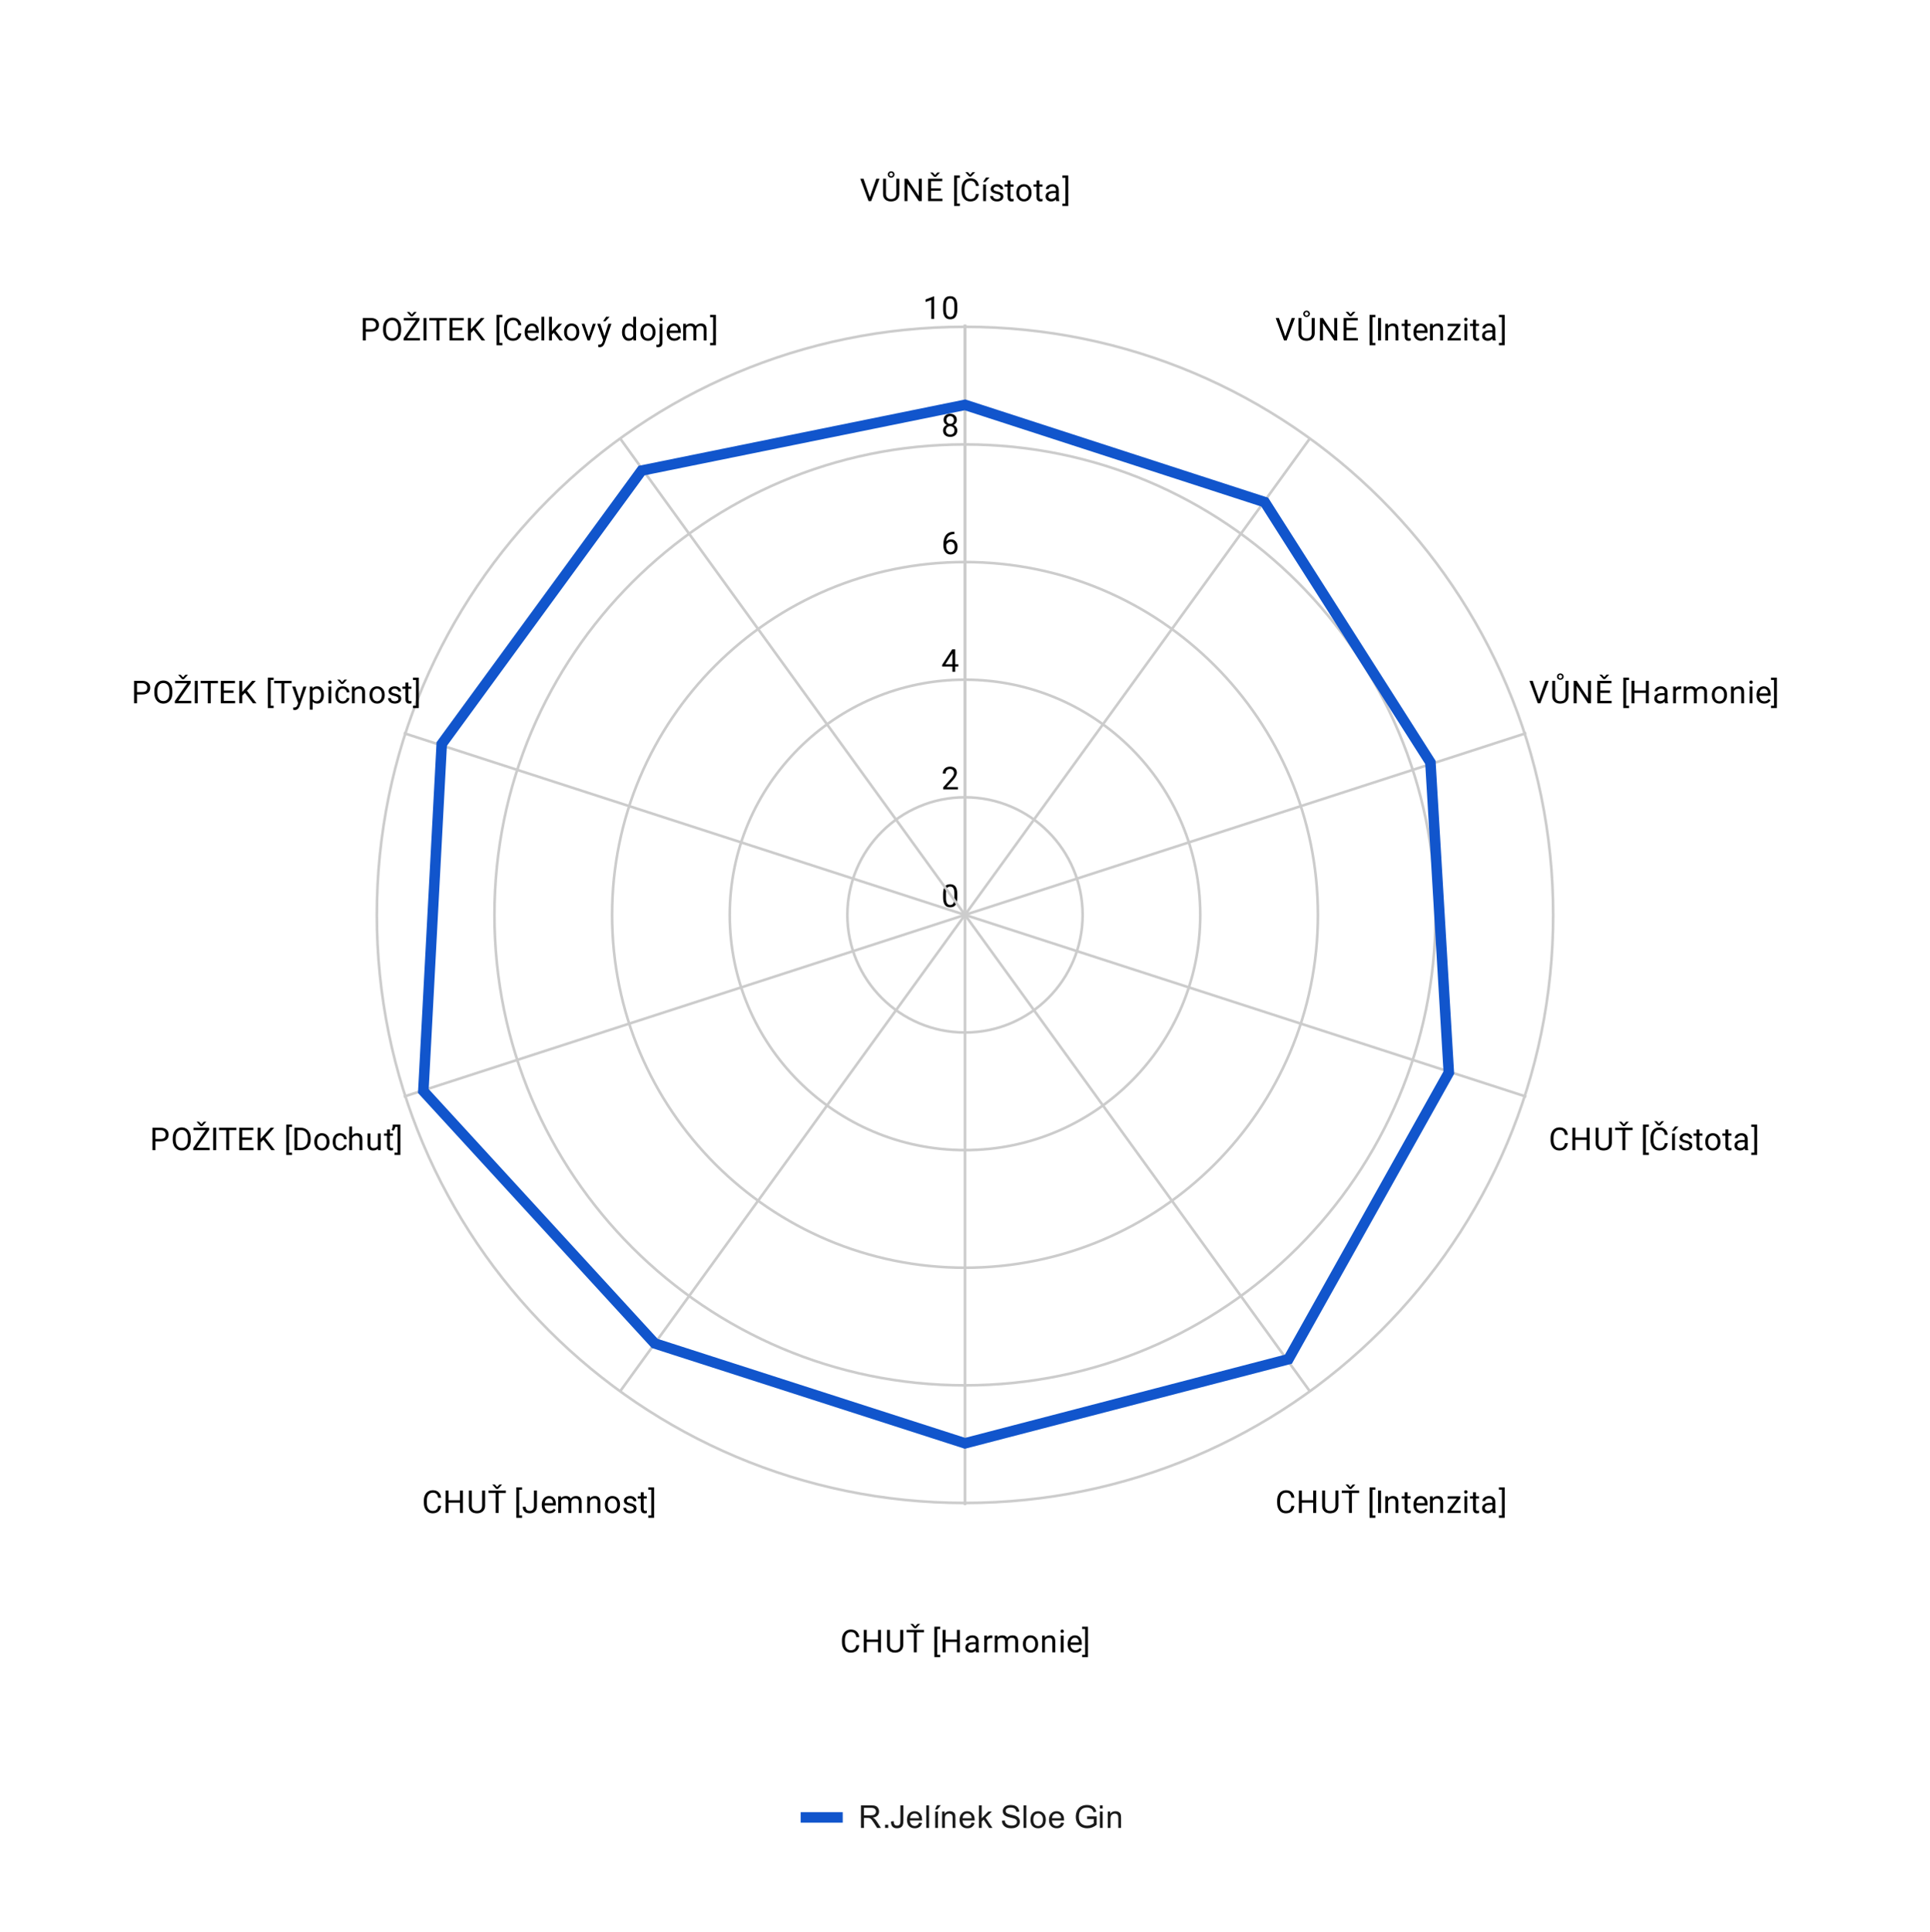 <svg version="1.1" viewBox="0.0 0.0 734.0 735.0" fill="none" stroke="none" stroke-linecap="square" stroke-miterlimit="10" width="734" height="735" xmlns:xlink="http://www.w3.org/1999/xlink" xmlns="http://www.w3.org/2000/svg"><path fill="#ffffff" d="M0 0L734.0 0L734.0 735.0L0 735.0L0 0Z" fill-rule="nonzero"/><path fill="#ffffff" d="M36.7 36.7L697.3 36.7L697.3 659.833L36.7 659.833L36.7 36.7Z" fill-rule="nonzero"/><path stroke="#cccccc" stroke-width="1.0" stroke-linecap="butt" d="M367.0 348.0C367.0 348.0 367.0 348.0 367.0 348.0C367.0 348.0 367.0 348.0 367.0 348.0C367.0 348.0 367.0 348.0 367.0 348.0C367.0 348.0 367.0 348.0 367.0 348.0" fill-rule="nonzero"/><path fill="#000000" d="M364.062 341.359Q364.062 343.266 363.406 344.203Q362.766 345.125 361.375 345.125Q360.016 345.125 359.359 344.219Q358.703 343.312 358.672 341.5L358.672 340.062Q358.672 338.172 359.312 337.266Q359.969 336.344 361.359 336.344Q362.734 336.344 363.391 337.234Q364.047 338.109 364.062 339.953L364.062 341.359ZM362.969 339.875Q362.969 338.5 362.578 337.875Q362.203 337.234 361.359 337.234Q360.531 337.234 360.141 337.875Q359.766 338.5 359.766 339.797L359.766 341.531Q359.766 342.906 360.156 343.578Q360.562 344.234 361.375 344.234Q362.172 344.234 362.562 343.609Q362.953 342.984 362.969 341.656L362.969 339.875Z" fill-rule="nonzero"/><path stroke="#cccccc" stroke-width="1.0" stroke-linecap="butt" d="M411.737 348.0C411.737 323.293 391.707 303.263 367.0 303.263C342.293 303.263 322.263 323.293 322.263 348.0C322.263 372.707 342.293 392.737 367.0 392.737C391.707 392.737 411.737 372.707 411.737 348.0" fill-rule="nonzero"/><path fill="#000000" d="M364.297 300.263L358.703 300.263L358.703 299.482L361.656 296.201Q362.312 295.451 362.562 294.998Q362.812 294.529 362.812 294.029Q362.812 293.357 362.406 292.935Q362.016 292.498 361.328 292.498Q360.531 292.498 360.078 292.966Q359.625 293.42 359.625 294.248L358.547 294.248Q358.547 293.06 359.297 292.341Q360.062 291.607 361.328 291.607Q362.531 291.607 363.219 292.232Q363.906 292.857 363.906 293.904Q363.906 295.154 362.297 296.904L360.016 299.373L364.297 299.373L364.297 300.263Z" fill-rule="nonzero"/><path stroke="#cccccc" stroke-width="1.0" stroke-linecap="butt" d="M456.474 348.0C456.474 298.585 416.415 258.526 367.0 258.526C317.585 258.526 277.526 298.585 277.526 348.0C277.526 397.415 317.585 437.474 367.0 437.474C416.415 437.474 456.474 397.415 456.474 348.0" fill-rule="nonzero"/><path fill="#000000" d="M363.281 252.667L364.469 252.667L364.469 253.542L363.281 253.542L363.281 255.526L362.203 255.526L362.203 253.542L358.312 253.542L358.312 252.901L362.125 246.995L363.281 246.995L363.281 252.667ZM359.547 252.667L362.203 252.667L362.203 248.48L362.062 248.714L359.547 252.667Z" fill-rule="nonzero"/><path stroke="#cccccc" stroke-width="1.0" stroke-linecap="butt" d="M501.21 348.0C501.21 273.878 441.122 213.79 367.0 213.79C292.878 213.79 232.79 273.878 232.79 348.0C232.79 422.122 292.878 482.21 367.0 482.21C441.122 482.21 501.21 422.122 501.21 348.0" fill-rule="nonzero"/><path fill="#000000" d="M362.969 202.258L362.969 203.165L362.766 203.165Q361.5 203.196 360.75 203.93Q360.0 204.649 359.875 205.962Q360.562 205.196 361.719 205.196Q362.828 205.196 363.5 205.977Q364.172 206.758 364.172 208.008Q364.172 209.321 363.453 210.118Q362.734 210.915 361.516 210.915Q360.297 210.915 359.531 209.977Q358.781 209.024 358.781 207.54L358.781 207.133Q358.781 204.774 359.781 203.524Q360.781 202.274 362.766 202.258L362.969 202.258ZM361.547 206.102Q360.984 206.102 360.516 206.43Q360.047 206.758 359.859 207.274L359.859 207.665Q359.859 208.727 360.328 209.368Q360.812 210.008 361.516 210.008Q362.25 210.008 362.672 209.477Q363.094 208.93 363.094 208.055Q363.094 207.18 362.672 206.649Q362.25 206.102 361.547 206.102Z" fill-rule="nonzero"/><path stroke="#cccccc" stroke-width="1.0" stroke-linecap="butt" d="M545.947 348.0C545.947 249.17 465.83 169.053 367.0 169.053C268.17 169.053 188.053 249.17 188.053 348.0C188.053 446.83 268.17 526.947 367.0 526.947C465.83 526.947 545.947 446.83 545.947 348.0" fill-rule="nonzero"/><path fill="#000000" d="M363.891 159.74Q363.891 160.381 363.547 160.881Q363.203 161.381 362.641 161.662Q363.297 161.944 363.688 162.506Q364.078 163.053 364.078 163.756Q364.078 164.85 363.328 165.522Q362.594 166.178 361.375 166.178Q360.141 166.178 359.391 165.522Q358.656 164.85 358.656 163.756Q358.656 163.053 359.031 162.506Q359.406 161.944 360.078 161.662Q359.516 161.381 359.188 160.881Q358.859 160.381 358.859 159.74Q358.859 158.662 359.547 158.037Q360.234 157.397 361.375 157.397Q362.5 157.397 363.188 158.037Q363.891 158.662 363.891 159.74ZM363.0 163.725Q363.0 163.006 362.547 162.569Q362.094 162.115 361.359 162.115Q360.625 162.115 360.172 162.569Q359.734 163.006 359.734 163.74Q359.734 164.459 360.172 164.881Q360.609 165.287 361.375 165.287Q362.125 165.287 362.562 164.865Q363.0 164.444 363.0 163.725ZM361.375 158.287Q360.734 158.287 360.328 158.694Q359.938 159.084 359.938 159.772Q359.938 160.412 360.328 160.819Q360.719 161.225 361.359 161.225Q362.016 161.225 362.406 160.819Q362.797 160.412 362.797 159.772Q362.797 159.115 362.391 158.709Q361.984 158.287 361.375 158.287Z" fill-rule="nonzero"/><path stroke="#cccccc" stroke-width="1.0" stroke-linecap="butt" d="M590.684 348.0C590.684 224.463 490.537 124.316 367.0 124.316C243.463 124.316 143.316 224.463 143.316 348.0C143.316 471.537 243.463 571.684 367.0 571.684C490.537 571.684 590.684 471.537 590.684 348.0" fill-rule="nonzero"/><path fill="#000000" d="M355.266 121.316L354.188 121.316L354.188 114.097L352.0 114.894L352.0 113.91L355.109 112.738L355.266 112.738L355.266 121.316ZM364.062 117.676Q364.062 119.582 363.406 120.519Q362.766 121.441 361.375 121.441Q360.016 121.441 359.359 120.535Q358.703 119.629 358.672 117.816L358.672 116.379Q358.672 114.488 359.312 113.582Q359.969 112.66 361.359 112.66Q362.734 112.66 363.391 113.551Q364.047 114.426 364.062 116.269L364.062 117.676ZM362.969 116.191Q362.969 114.816 362.578 114.191Q362.203 113.551 361.359 113.551Q360.531 113.551 360.141 114.191Q359.766 114.816 359.766 116.113L359.766 117.847Q359.766 119.222 360.156 119.894Q360.562 120.551 361.375 120.551Q362.172 120.551 362.562 119.926Q362.953 119.301 362.969 117.972L362.969 116.191Z" fill-rule="nonzero"/><path stroke="#cccccc" stroke-width="1.0" stroke-linecap="butt" d="M367.0 348.0L367.0 124.0" fill-rule="nonzero"/><path fill="#000000" d="M330.812 75.0L333.25 67.969L334.484 67.969L331.312 76.5L330.328 76.5L327.172 67.969L328.391 67.969L330.812 75.0ZM342.0 67.969L342.0 73.766Q341.984 74.969 341.234 75.75Q340.484 76.516 339.203 76.609L338.891 76.625Q337.5 76.625 336.656 75.875Q335.828 75.109 335.828 73.781L335.828 67.969L336.938 67.969L336.938 73.75Q336.938 74.672 337.438 75.188Q337.953 75.703 338.891 75.703Q339.859 75.703 340.359 75.188Q340.859 74.672 340.859 73.75L340.859 67.969L342.0 67.969ZM340.172 66.375Q340.172 66.891 339.797 67.234Q339.438 67.562 338.906 67.562Q338.375 67.562 338.0 67.219Q337.641 66.875 337.641 66.375Q337.641 65.875 338.0 65.516Q338.375 65.156 338.906 65.156Q339.453 65.156 339.812 65.516Q340.172 65.875 340.172 66.375ZM338.234 66.375Q338.234 66.656 338.422 66.859Q338.625 67.047 338.906 67.047Q339.188 67.047 339.391 66.859Q339.594 66.656 339.594 66.375Q339.594 66.094 339.391 65.891Q339.188 65.688 338.906 65.688Q338.609 65.688 338.422 65.891Q338.234 66.094 338.234 66.375ZM350.547 76.5L349.422 76.5L345.125 69.922L345.125 76.5L343.984 76.5L343.984 67.969L345.125 67.969L349.422 74.578L349.422 67.969L350.547 67.969L350.547 76.5ZM357.812 72.562L354.109 72.562L354.109 75.578L358.406 75.578L358.406 76.5L352.984 76.5L352.984 67.969L358.359 67.969L358.359 68.891L354.109 68.891L354.109 71.641L357.812 71.641L357.812 72.562ZM355.609 66.609L356.5 65.609L357.438 65.609L357.438 65.672L355.938 67.281L355.281 67.281L353.812 65.672L353.812 65.609L354.734 65.609L355.609 66.609ZM365.062 67.641L363.953 67.641L363.953 77.438L365.062 77.438L365.062 78.328L362.859 78.328L362.859 66.75L365.062 66.75L365.062 67.641ZM372.266 73.797Q372.109 75.141 371.266 75.891Q370.422 76.625 369.031 76.625Q367.516 76.625 366.609 75.547Q365.703 74.453 365.703 72.625L365.703 71.812Q365.703 70.625 366.125 69.719Q366.547 68.812 367.328 68.328Q368.109 67.844 369.125 67.844Q370.484 67.844 371.297 68.609Q372.125 69.375 372.266 70.703L371.141 70.703Q370.984 69.688 370.5 69.234Q370.016 68.781 369.125 68.781Q368.047 68.781 367.438 69.578Q366.828 70.375 366.828 71.844L366.828 72.672Q366.828 74.062 367.406 74.891Q367.984 75.703 369.031 75.703Q369.969 75.703 370.469 75.281Q370.969 74.844 371.141 73.797L372.266 73.797ZM368.969 66.484L369.859 65.484L370.797 65.484L370.797 65.547L369.297 67.156L368.641 67.156L367.172 65.547L367.172 65.484L368.094 65.484L368.969 66.484ZM375.0 76.5L373.906 76.5L373.906 70.156L375.0 70.156L375.0 76.5ZM375.016 67.5L376.328 67.5L374.75 69.219L373.875 69.219L375.016 67.5ZM380.516 74.812Q380.516 74.375 380.172 74.141Q379.844 73.891 379.016 73.719Q378.203 73.547 377.719 73.297Q377.234 73.047 377.0 72.719Q376.781 72.375 376.781 71.906Q376.781 71.125 377.438 70.594Q378.094 70.047 379.125 70.047Q380.203 70.047 380.859 70.609Q381.531 71.156 381.531 72.016L380.453 72.016Q380.453 71.578 380.062 71.266Q379.688 70.938 379.125 70.938Q378.531 70.938 378.188 71.203Q377.859 71.453 377.859 71.859Q377.859 72.25 378.172 72.453Q378.484 72.656 379.297 72.844Q380.109 73.016 380.609 73.266Q381.109 73.516 381.344 73.875Q381.594 74.234 381.594 74.734Q381.594 75.594 380.906 76.109Q380.234 76.625 379.156 76.625Q378.391 76.625 377.797 76.359Q377.219 76.078 376.891 75.594Q376.562 75.109 376.562 74.547L377.641 74.547Q377.672 75.094 378.078 75.422Q378.484 75.734 379.156 75.734Q379.766 75.734 380.141 75.484Q380.516 75.234 380.516 74.812ZM384.297 68.625L384.297 70.156L385.469 70.156L385.469 71.0L384.297 71.0L384.297 74.922Q384.297 75.312 384.453 75.5Q384.609 75.688 384.984 75.688Q385.172 75.688 385.5 75.625L385.5 76.5Q385.078 76.625 384.672 76.625Q383.953 76.625 383.578 76.188Q383.203 75.734 383.203 74.922L383.203 71.0L382.047 71.0L382.047 70.156L383.203 70.156L383.203 68.625L384.297 68.625ZM386.531 73.266Q386.531 72.344 386.891 71.594Q387.266 70.844 387.922 70.453Q388.578 70.047 389.406 70.047Q390.703 70.047 391.5 70.938Q392.312 71.828 392.312 73.328L392.312 73.406Q392.312 74.328 391.953 75.062Q391.594 75.797 390.938 76.219Q390.281 76.625 389.422 76.625Q388.141 76.625 387.328 75.734Q386.531 74.828 386.531 73.344L386.531 73.266ZM387.625 73.406Q387.625 74.453 388.109 75.094Q388.609 75.734 389.422 75.734Q390.25 75.734 390.734 75.094Q391.219 74.438 391.219 73.266Q391.219 72.234 390.719 71.594Q390.234 70.938 389.406 70.938Q388.609 70.938 388.109 71.578Q387.625 72.203 387.625 73.406ZM395.297 68.625L395.297 70.156L396.469 70.156L396.469 71.0L395.297 71.0L395.297 74.922Q395.297 75.312 395.453 75.5Q395.609 75.688 395.984 75.688Q396.172 75.688 396.5 75.625L396.5 76.5Q396.078 76.625 395.672 76.625Q394.953 76.625 394.578 76.188Q394.203 75.734 394.203 74.922L394.203 71.0L393.047 71.0L393.047 70.156L394.203 70.156L394.203 68.625L395.297 68.625ZM401.734 76.5Q401.641 76.312 401.578 75.828Q400.828 76.625 399.781 76.625Q398.844 76.625 398.234 76.094Q397.641 75.562 397.641 74.734Q397.641 73.75 398.391 73.203Q399.141 72.656 400.516 72.656L401.562 72.656L401.562 72.156Q401.562 71.594 401.219 71.266Q400.891 70.922 400.219 70.922Q399.641 70.922 399.25 71.219Q398.859 71.5 398.859 71.922L397.766 71.922Q397.766 71.438 398.094 71.0Q398.438 70.562 399.016 70.312Q399.594 70.047 400.281 70.047Q401.391 70.047 402.0 70.594Q402.625 71.141 402.656 72.094L402.656 75.016Q402.656 75.891 402.875 76.406L402.875 76.5L401.734 76.5ZM399.938 75.672Q400.453 75.672 400.906 75.406Q401.359 75.141 401.562 74.719L401.562 73.422L400.719 73.422Q398.719 73.422 398.719 74.594Q398.719 75.094 399.062 75.391Q399.406 75.672 399.938 75.672ZM404.047 66.75L406.266 66.75L406.266 78.328L404.047 78.328L404.047 77.438L405.188 77.438L405.188 67.641L404.047 67.641L404.047 66.75Z" fill-rule="nonzero"/><path stroke="#cccccc" stroke-width="1.0" stroke-linecap="butt" d="M367.0 348.0L498.0 167.0" fill-rule="nonzero"/><path fill="#000000" d="M488.812 128.0L491.25 120.969L492.484 120.969L489.312 129.5L488.328 129.5L485.172 120.969L486.391 120.969L488.812 128.0ZM500.0 120.969L500.0 126.766Q499.984 127.969 499.234 128.75Q498.484 129.516 497.203 129.609L496.891 129.625Q495.5 129.625 494.656 128.875Q493.828 128.109 493.828 126.781L493.828 120.969L494.938 120.969L494.938 126.75Q494.938 127.672 495.438 128.188Q495.953 128.703 496.891 128.703Q497.859 128.703 498.359 128.188Q498.859 127.672 498.859 126.75L498.859 120.969L500.0 120.969ZM498.172 119.375Q498.172 119.891 497.797 120.234Q497.438 120.562 496.906 120.562Q496.375 120.562 496.0 120.219Q495.641 119.875 495.641 119.375Q495.641 118.875 496.0 118.516Q496.375 118.156 496.906 118.156Q497.453 118.156 497.812 118.516Q498.172 118.875 498.172 119.375ZM496.234 119.375Q496.234 119.656 496.422 119.859Q496.625 120.047 496.906 120.047Q497.188 120.047 497.391 119.859Q497.594 119.656 497.594 119.375Q497.594 119.094 497.391 118.891Q497.188 118.688 496.906 118.688Q496.609 118.688 496.422 118.891Q496.234 119.094 496.234 119.375ZM508.547 129.5L507.422 129.5L503.125 122.922L503.125 129.5L501.984 129.5L501.984 120.969L503.125 120.969L507.422 127.578L507.422 120.969L508.547 120.969L508.547 129.5ZM515.812 125.562L512.109 125.562L512.109 128.578L516.406 128.578L516.406 129.5L510.984 129.5L510.984 120.969L516.359 120.969L516.359 121.891L512.109 121.891L512.109 124.641L515.812 124.641L515.812 125.562ZM513.609 119.609L514.5 118.609L515.438 118.609L515.438 118.672L513.938 120.281L513.281 120.281L511.812 118.672L511.812 118.609L512.734 118.609L513.609 119.609ZM523.062 120.641L521.953 120.641L521.953 130.438L523.062 130.438L523.062 131.328L520.859 131.328L520.859 119.75L523.062 119.75L523.062 120.641ZM525.203 129.5L524.078 129.5L524.078 120.969L525.203 120.969L525.203 129.5ZM527.844 123.156L527.875 123.953Q528.609 123.047 529.781 123.047Q531.797 123.047 531.812 125.312L531.812 129.5L530.719 129.5L530.719 125.297Q530.719 124.625 530.406 124.297Q530.109 123.969 529.453 123.969Q528.922 123.969 528.516 124.25Q528.125 124.531 527.906 124.984L527.906 129.5L526.828 129.5L526.828 123.156L527.844 123.156ZM535.297 121.625L535.297 123.156L536.469 123.156L536.469 124.0L535.297 124.0L535.297 127.922Q535.297 128.312 535.453 128.5Q535.609 128.688 535.984 128.688Q536.172 128.688 536.5 128.625L536.5 129.5Q536.078 129.625 535.672 129.625Q534.953 129.625 534.578 129.188Q534.203 128.734 534.203 127.922L534.203 124.0L533.047 124.0L533.047 123.156L534.203 123.156L534.203 121.625L535.297 121.625ZM540.453 129.625Q539.156 129.625 538.344 128.781Q537.547 127.922 537.547 126.5L537.547 126.312Q537.547 125.359 537.906 124.625Q538.266 123.875 538.906 123.469Q539.562 123.047 540.312 123.047Q541.547 123.047 542.234 123.859Q542.922 124.672 542.922 126.188L542.922 126.641L538.625 126.641Q538.656 127.578 539.172 128.156Q539.703 128.734 540.516 128.734Q541.078 128.734 541.469 128.5Q541.875 128.266 542.188 127.875L542.844 128.391Q542.047 129.625 540.453 129.625ZM540.312 123.938Q539.656 123.938 539.203 124.422Q538.766 124.891 538.672 125.75L541.844 125.75L541.844 125.672Q541.797 124.844 541.391 124.391Q541.0 123.938 540.312 123.938ZM544.844 123.156L544.875 123.953Q545.609 123.047 546.781 123.047Q548.797 123.047 548.812 125.312L548.812 129.5L547.719 129.5L547.719 125.297Q547.719 124.625 547.406 124.297Q547.109 123.969 546.453 123.969Q545.922 123.969 545.516 124.25Q545.125 124.531 544.906 124.984L544.906 129.5L543.828 129.5L543.828 123.156L544.844 123.156ZM551.844 128.609L555.547 128.609L555.547 129.5L550.516 129.5L550.516 128.703L554.016 124.062L550.562 124.062L550.562 123.156L555.375 123.156L555.375 123.922L551.844 128.609ZM558.0 129.5L556.922 129.5L556.922 123.156L558.0 123.156L558.0 129.5ZM556.828 121.484Q556.828 121.219 556.984 121.031Q557.156 120.844 557.469 120.844Q557.781 120.844 557.938 121.031Q558.109 121.219 558.109 121.484Q558.109 121.734 557.938 121.922Q557.781 122.094 557.469 122.094Q557.156 122.094 556.984 121.922Q556.828 121.734 556.828 121.484ZM561.297 121.625L561.297 123.156L562.469 123.156L562.469 124.0L561.297 124.0L561.297 127.922Q561.297 128.312 561.453 128.5Q561.609 128.688 561.984 128.688Q562.172 128.688 562.5 128.625L562.5 129.5Q562.078 129.625 561.672 129.625Q560.953 129.625 560.578 129.188Q560.203 128.734 560.203 127.922L560.203 124.0L559.047 124.0L559.047 123.156L560.203 123.156L560.203 121.625L561.297 121.625ZM567.734 129.5Q567.641 129.312 567.578 128.828Q566.828 129.625 565.781 129.625Q564.844 129.625 564.234 129.094Q563.641 128.562 563.641 127.734Q563.641 126.75 564.391 126.203Q565.141 125.656 566.516 125.656L567.562 125.656L567.562 125.156Q567.562 124.594 567.219 124.266Q566.891 123.922 566.219 123.922Q565.641 123.922 565.25 124.219Q564.859 124.5 564.859 124.922L563.766 124.922Q563.766 124.438 564.094 124.0Q564.438 123.562 565.016 123.312Q565.594 123.047 566.281 123.047Q567.391 123.047 568.0 123.594Q568.625 124.141 568.656 125.094L568.656 128.016Q568.656 128.891 568.875 129.406L568.875 129.5L567.734 129.5ZM565.938 128.672Q566.453 128.672 566.906 128.406Q567.359 128.141 567.562 127.719L567.562 126.422L566.719 126.422Q564.719 126.422 564.719 127.594Q564.719 128.094 565.062 128.391Q565.406 128.672 565.938 128.672ZM570.047 119.75L572.266 119.75L572.266 131.328L570.047 131.328L570.047 130.438L571.188 130.438L571.188 120.641L570.047 120.641L570.047 119.75Z" fill-rule="nonzero"/><path stroke="#cccccc" stroke-width="1.0" stroke-linecap="butt" d="M367.0 348.0L580.0 279.0" fill-rule="nonzero"/><path fill="#000000" d="M585.312 266.0L587.75 258.969L588.984 258.969L585.812 267.5L584.828 267.5L581.672 258.969L582.891 258.969L585.312 266.0ZM596.5 258.969L596.5 264.766Q596.484 265.969 595.734 266.75Q594.984 267.516 593.703 267.609L593.391 267.625Q592.0 267.625 591.156 266.875Q590.328 266.109 590.328 264.781L590.328 258.969L591.438 258.969L591.438 264.75Q591.438 265.672 591.938 266.188Q592.453 266.703 593.391 266.703Q594.359 266.703 594.859 266.188Q595.359 265.672 595.359 264.75L595.359 258.969L596.5 258.969ZM594.672 257.375Q594.672 257.891 594.297 258.234Q593.938 258.562 593.406 258.562Q592.875 258.562 592.5 258.219Q592.141 257.875 592.141 257.375Q592.141 256.875 592.5 256.516Q592.875 256.156 593.406 256.156Q593.953 256.156 594.312 256.516Q594.672 256.875 594.672 257.375ZM592.734 257.375Q592.734 257.656 592.922 257.859Q593.125 258.047 593.406 258.047Q593.688 258.047 593.891 257.859Q594.094 257.656 594.094 257.375Q594.094 257.094 593.891 256.891Q593.688 256.688 593.406 256.688Q593.109 256.688 592.922 256.891Q592.734 257.094 592.734 257.375ZM605.047 267.5L603.922 267.5L599.625 260.922L599.625 267.5L598.484 267.5L598.484 258.969L599.625 258.969L603.922 265.578L603.922 258.969L605.047 258.969L605.047 267.5ZM612.312 263.562L608.609 263.562L608.609 266.578L612.906 266.578L612.906 267.5L607.484 267.5L607.484 258.969L612.859 258.969L612.859 259.891L608.609 259.891L608.609 262.641L612.312 262.641L612.312 263.562ZM610.109 257.609L611.0 256.609L611.938 256.609L611.938 256.672L610.438 258.281L609.781 258.281L608.312 256.672L608.312 256.609L609.234 256.609L610.109 257.609ZM619.562 258.641L618.453 258.641L618.453 268.438L619.562 268.438L619.562 269.328L617.359 269.328L617.359 257.75L619.562 257.75L619.562 258.641ZM627.047 267.5L625.922 267.5L625.922 263.562L621.609 263.562L621.609 267.5L620.484 267.5L620.484 258.969L621.609 258.969L621.609 262.641L625.922 262.641L625.922 258.969L627.047 258.969L627.047 267.5ZM633.234 267.5Q633.141 267.312 633.078 266.828Q632.328 267.625 631.281 267.625Q630.344 267.625 629.734 267.094Q629.141 266.562 629.141 265.734Q629.141 264.75 629.891 264.203Q630.641 263.656 632.016 263.656L633.062 263.656L633.062 263.156Q633.062 262.594 632.719 262.266Q632.391 261.922 631.719 261.922Q631.141 261.922 630.75 262.219Q630.359 262.5 630.359 262.922L629.266 262.922Q629.266 262.438 629.594 262.0Q629.938 261.562 630.516 261.312Q631.094 261.047 631.781 261.047Q632.891 261.047 633.5 261.594Q634.125 262.141 634.156 263.094L634.156 266.016Q634.156 266.891 634.375 267.406L634.375 267.5L633.234 267.5ZM631.438 266.672Q631.953 266.672 632.406 266.406Q632.859 266.141 633.062 265.719L633.062 264.422L632.219 264.422Q630.219 264.422 630.219 265.594Q630.219 266.094 630.562 266.391Q630.906 266.672 631.438 266.672ZM639.391 262.125Q639.141 262.094 638.859 262.094Q637.781 262.094 637.406 263.0L637.406 267.5L636.328 267.5L636.328 261.156L637.375 261.156L637.391 261.891Q637.922 261.047 638.906 261.047Q639.219 261.047 639.391 261.125L639.391 262.125ZM641.344 261.156L641.375 261.859Q642.062 261.047 643.25 261.047Q644.578 261.047 645.062 262.062Q645.375 261.609 645.875 261.328Q646.391 261.047 647.078 261.047Q649.172 261.047 649.203 263.25L649.203 267.5L648.125 267.5L648.125 263.312Q648.125 262.641 647.812 262.312Q647.5 261.969 646.766 261.969Q646.156 261.969 645.75 262.328Q645.359 262.688 645.297 263.297L645.297 267.5L644.219 267.5L644.219 263.344Q644.219 261.969 642.859 261.969Q641.797 261.969 641.406 262.875L641.406 267.5L640.312 267.5L640.312 261.156L641.344 261.156ZM651.031 264.266Q651.031 263.344 651.391 262.594Q651.766 261.844 652.422 261.453Q653.078 261.047 653.906 261.047Q655.203 261.047 656.0 261.938Q656.812 262.828 656.812 264.328L656.812 264.406Q656.812 265.328 656.453 266.062Q656.094 266.797 655.438 267.219Q654.781 267.625 653.922 267.625Q652.641 267.625 651.828 266.734Q651.031 265.828 651.031 264.344L651.031 264.266ZM652.125 264.406Q652.125 265.453 652.609 266.094Q653.109 266.734 653.922 266.734Q654.75 266.734 655.234 266.094Q655.719 265.438 655.719 264.266Q655.719 263.234 655.219 262.594Q654.734 261.938 653.906 261.938Q653.109 261.938 652.609 262.578Q652.125 263.203 652.125 264.406ZM659.344 261.156L659.375 261.953Q660.109 261.047 661.281 261.047Q663.297 261.047 663.312 263.312L663.312 267.5L662.219 267.5L662.219 263.297Q662.219 262.625 661.906 262.297Q661.609 261.969 660.953 261.969Q660.422 261.969 660.016 262.25Q659.625 262.531 659.406 262.984L659.406 267.5L658.328 267.5L658.328 261.156L659.344 261.156ZM666.5 267.5L665.422 267.5L665.422 261.156L666.5 261.156L666.5 267.5ZM665.328 259.484Q665.328 259.219 665.484 259.031Q665.656 258.844 665.969 258.844Q666.281 258.844 666.438 259.031Q666.609 259.219 666.609 259.484Q666.609 259.734 666.438 259.922Q666.281 260.094 665.969 260.094Q665.656 260.094 665.484 259.922Q665.328 259.734 665.328 259.484ZM670.953 267.625Q669.656 267.625 668.844 266.781Q668.047 265.922 668.047 264.5L668.047 264.312Q668.047 263.359 668.406 262.625Q668.766 261.875 669.406 261.469Q670.062 261.047 670.812 261.047Q672.047 261.047 672.734 261.859Q673.422 262.672 673.422 264.188L673.422 264.641L669.125 264.641Q669.156 265.578 669.672 266.156Q670.203 266.734 671.016 266.734Q671.578 266.734 671.969 266.5Q672.375 266.266 672.688 265.875L673.344 266.391Q672.547 267.625 670.953 267.625ZM670.812 261.938Q670.156 261.938 669.703 262.422Q669.266 262.891 669.172 263.75L672.344 263.75L672.344 263.672Q672.297 262.844 671.891 262.391Q671.5 261.938 670.812 261.938ZM673.547 257.75L675.766 257.75L675.766 269.328L673.547 269.328L673.547 268.438L674.688 268.438L674.688 258.641L673.547 258.641L673.547 257.75Z" fill-rule="nonzero"/><path stroke="#cccccc" stroke-width="1.0" stroke-linecap="butt" d="M367.0 348.0L580.0 417.0" fill-rule="nonzero"/><path fill="#000000" d="M596.266 434.797Q596.109 436.141 595.266 436.891Q594.422 437.625 593.031 437.625Q591.516 437.625 590.609 436.547Q589.703 435.453 589.703 433.625L589.703 432.812Q589.703 431.625 590.125 430.719Q590.547 429.812 591.328 429.328Q592.109 428.844 593.125 428.844Q594.484 428.844 595.297 429.609Q596.125 430.375 596.266 431.703L595.141 431.703Q594.984 430.688 594.5 430.234Q594.016 429.781 593.125 429.781Q592.047 429.781 591.438 430.578Q590.828 431.375 590.828 432.844L590.828 433.672Q590.828 435.062 591.406 435.891Q591.984 436.703 593.031 436.703Q593.969 436.703 594.469 436.281Q594.969 435.844 595.141 434.797L596.266 434.797ZM604.547 437.5L603.422 437.5L603.422 433.562L599.109 433.562L599.109 437.5L597.984 437.5L597.984 428.969L599.109 428.969L599.109 432.641L603.422 432.641L603.422 428.969L604.547 428.969L604.547 437.5ZM613.0 428.969L613.0 434.766Q612.984 435.969 612.234 436.75Q611.484 437.516 610.203 437.609L609.891 437.625Q608.5 437.625 607.656 436.875Q606.828 436.109 606.828 434.781L606.828 428.969L607.938 428.969L607.938 434.75Q607.938 435.672 608.438 436.188Q608.953 436.703 609.891 436.703Q610.859 436.703 611.359 436.188Q611.859 435.672 611.859 434.75L611.859 428.969L613.0 428.969ZM620.891 429.891L618.141 429.891L618.141 437.5L617.031 437.5L617.031 429.891L614.281 429.891L614.281 428.969L620.891 428.969L620.891 429.891ZM617.562 427.672L618.453 426.672L619.391 426.672L619.391 426.734L617.891 428.344L617.234 428.344L615.766 426.734L615.766 426.672L616.688 426.672L617.562 427.672ZM627.062 428.641L625.953 428.641L625.953 438.438L627.062 438.438L627.062 439.328L624.859 439.328L624.859 427.75L627.062 427.75L627.062 428.641ZM634.266 434.797Q634.109 436.141 633.266 436.891Q632.422 437.625 631.031 437.625Q629.516 437.625 628.609 436.547Q627.703 435.453 627.703 433.625L627.703 432.812Q627.703 431.625 628.125 430.719Q628.547 429.812 629.328 429.328Q630.109 428.844 631.125 428.844Q632.484 428.844 633.297 429.609Q634.125 430.375 634.266 431.703L633.141 431.703Q632.984 430.688 632.5 430.234Q632.016 429.781 631.125 429.781Q630.047 429.781 629.438 430.578Q628.828 431.375 628.828 432.844L628.828 433.672Q628.828 435.062 629.406 435.891Q629.984 436.703 631.031 436.703Q631.969 436.703 632.469 436.281Q632.969 435.844 633.141 434.797L634.266 434.797ZM630.969 427.484L631.859 426.484L632.797 426.484L632.797 426.547L631.297 428.156L630.641 428.156L629.172 426.547L629.172 426.484L630.094 426.484L630.969 427.484ZM637.0 437.5L635.906 437.5L635.906 431.156L637.0 431.156L637.0 437.5ZM637.016 428.5L638.328 428.5L636.75 430.219L635.875 430.219L637.016 428.5ZM642.516 435.812Q642.516 435.375 642.172 435.141Q641.844 434.891 641.016 434.719Q640.203 434.547 639.719 434.297Q639.234 434.047 639.0 433.719Q638.781 433.375 638.781 432.906Q638.781 432.125 639.438 431.594Q640.094 431.047 641.125 431.047Q642.203 431.047 642.859 431.609Q643.531 432.156 643.531 433.016L642.453 433.016Q642.453 432.578 642.062 432.266Q641.688 431.938 641.125 431.938Q640.531 431.938 640.188 432.203Q639.859 432.453 639.859 432.859Q639.859 433.25 640.172 433.453Q640.484 433.656 641.297 433.844Q642.109 434.016 642.609 434.266Q643.109 434.516 643.344 434.875Q643.594 435.234 643.594 435.734Q643.594 436.594 642.906 437.109Q642.234 437.625 641.156 437.625Q640.391 437.625 639.797 437.359Q639.219 437.078 638.891 436.594Q638.562 436.109 638.562 435.547L639.641 435.547Q639.672 436.094 640.078 436.422Q640.484 436.734 641.156 436.734Q641.766 436.734 642.141 436.484Q642.516 436.234 642.516 435.812ZM646.297 429.625L646.297 431.156L647.469 431.156L647.469 432.0L646.297 432.0L646.297 435.922Q646.297 436.312 646.453 436.5Q646.609 436.688 646.984 436.688Q647.172 436.688 647.5 436.625L647.5 437.5Q647.078 437.625 646.672 437.625Q645.953 437.625 645.578 437.188Q645.203 436.734 645.203 435.922L645.203 432.0L644.047 432.0L644.047 431.156L645.203 431.156L645.203 429.625L646.297 429.625ZM648.531 434.266Q648.531 433.344 648.891 432.594Q649.266 431.844 649.922 431.453Q650.578 431.047 651.406 431.047Q652.703 431.047 653.5 431.938Q654.312 432.828 654.312 434.328L654.312 434.406Q654.312 435.328 653.953 436.062Q653.594 436.797 652.938 437.219Q652.281 437.625 651.422 437.625Q650.141 437.625 649.328 436.734Q648.531 435.828 648.531 434.344L648.531 434.266ZM649.625 434.406Q649.625 435.453 650.109 436.094Q650.609 436.734 651.422 436.734Q652.25 436.734 652.734 436.094Q653.219 435.438 653.219 434.266Q653.219 433.234 652.719 432.594Q652.234 431.938 651.406 431.938Q650.609 431.938 650.109 432.578Q649.625 433.203 649.625 434.406ZM657.297 429.625L657.297 431.156L658.469 431.156L658.469 432.0L657.297 432.0L657.297 435.922Q657.297 436.312 657.453 436.5Q657.609 436.688 657.984 436.688Q658.172 436.688 658.5 436.625L658.5 437.5Q658.078 437.625 657.672 437.625Q656.953 437.625 656.578 437.188Q656.203 436.734 656.203 435.922L656.203 432.0L655.047 432.0L655.047 431.156L656.203 431.156L656.203 429.625L657.297 429.625ZM663.734 437.5Q663.641 437.312 663.578 436.828Q662.828 437.625 661.781 437.625Q660.844 437.625 660.234 437.094Q659.641 436.562 659.641 435.734Q659.641 434.75 660.391 434.203Q661.141 433.656 662.516 433.656L663.562 433.656L663.562 433.156Q663.562 432.594 663.219 432.266Q662.891 431.922 662.219 431.922Q661.641 431.922 661.25 432.219Q660.859 432.5 660.859 432.922L659.766 432.922Q659.766 432.438 660.094 432.0Q660.438 431.562 661.016 431.312Q661.594 431.047 662.281 431.047Q663.391 431.047 664.0 431.594Q664.625 432.141 664.656 433.094L664.656 436.016Q664.656 436.891 664.875 437.406L664.875 437.5L663.734 437.5ZM661.938 436.672Q662.453 436.672 662.906 436.406Q663.359 436.141 663.562 435.719L663.562 434.422L662.719 434.422Q660.719 434.422 660.719 435.594Q660.719 436.094 661.062 436.391Q661.406 436.672 661.938 436.672ZM666.047 427.75L668.266 427.75L668.266 439.328L666.047 439.328L666.047 438.438L667.188 438.438L667.188 428.641L666.047 428.641L666.047 427.75Z" fill-rule="nonzero"/><path stroke="#cccccc" stroke-width="1.0" stroke-linecap="butt" d="M367.0 348.0L498.0 529.0" fill-rule="nonzero"/><path fill="#000000" d="M492.266 572.797Q492.109 574.141 491.266 574.891Q490.422 575.625 489.031 575.625Q487.516 575.625 486.609 574.547Q485.703 573.453 485.703 571.625L485.703 570.812Q485.703 569.625 486.125 568.719Q486.547 567.812 487.328 567.328Q488.109 566.844 489.125 566.844Q490.484 566.844 491.297 567.609Q492.125 568.375 492.266 569.703L491.141 569.703Q490.984 568.688 490.5 568.234Q490.016 567.781 489.125 567.781Q488.047 567.781 487.438 568.578Q486.828 569.375 486.828 570.844L486.828 571.672Q486.828 573.062 487.406 573.891Q487.984 574.703 489.031 574.703Q489.969 574.703 490.469 574.281Q490.969 573.844 491.141 572.797L492.266 572.797ZM500.547 575.5L499.422 575.5L499.422 571.562L495.109 571.562L495.109 575.5L493.984 575.5L493.984 566.969L495.109 566.969L495.109 570.641L499.422 570.641L499.422 566.969L500.547 566.969L500.547 575.5ZM509.0 566.969L509.0 572.766Q508.984 573.969 508.234 574.75Q507.484 575.516 506.203 575.609L505.891 575.625Q504.5 575.625 503.656 574.875Q502.828 574.109 502.828 572.781L502.828 566.969L503.938 566.969L503.938 572.75Q503.938 573.672 504.438 574.188Q504.953 574.703 505.891 574.703Q506.859 574.703 507.359 574.188Q507.859 573.672 507.859 572.75L507.859 566.969L509.0 566.969ZM516.891 567.891L514.141 567.891L514.141 575.5L513.031 575.5L513.031 567.891L510.281 567.891L510.281 566.969L516.891 566.969L516.891 567.891ZM513.562 565.672L514.453 564.672L515.391 564.672L515.391 564.734L513.891 566.344L513.234 566.344L511.766 564.734L511.766 564.672L512.688 564.672L513.562 565.672ZM523.062 566.641L521.953 566.641L521.953 576.438L523.062 576.438L523.062 577.328L520.859 577.328L520.859 565.75L523.062 565.75L523.062 566.641ZM525.203 575.5L524.078 575.5L524.078 566.969L525.203 566.969L525.203 575.5ZM527.844 569.156L527.875 569.953Q528.609 569.047 529.781 569.047Q531.797 569.047 531.812 571.312L531.812 575.5L530.719 575.5L530.719 571.297Q530.719 570.625 530.406 570.297Q530.109 569.969 529.453 569.969Q528.922 569.969 528.516 570.25Q528.125 570.531 527.906 570.984L527.906 575.5L526.828 575.5L526.828 569.156L527.844 569.156ZM535.297 567.625L535.297 569.156L536.469 569.156L536.469 570.0L535.297 570.0L535.297 573.922Q535.297 574.312 535.453 574.5Q535.609 574.688 535.984 574.688Q536.172 574.688 536.5 574.625L536.5 575.5Q536.078 575.625 535.672 575.625Q534.953 575.625 534.578 575.188Q534.203 574.734 534.203 573.922L534.203 570.0L533.047 570.0L533.047 569.156L534.203 569.156L534.203 567.625L535.297 567.625ZM540.453 575.625Q539.156 575.625 538.344 574.781Q537.547 573.922 537.547 572.5L537.547 572.312Q537.547 571.359 537.906 570.625Q538.266 569.875 538.906 569.469Q539.562 569.047 540.312 569.047Q541.547 569.047 542.234 569.859Q542.922 570.672 542.922 572.188L542.922 572.641L538.625 572.641Q538.656 573.578 539.172 574.156Q539.703 574.734 540.516 574.734Q541.078 574.734 541.469 574.5Q541.875 574.266 542.188 573.875L542.844 574.391Q542.047 575.625 540.453 575.625ZM540.312 569.938Q539.656 569.938 539.203 570.422Q538.766 570.891 538.672 571.75L541.844 571.75L541.844 571.672Q541.797 570.844 541.391 570.391Q541.0 569.938 540.312 569.938ZM544.844 569.156L544.875 569.953Q545.609 569.047 546.781 569.047Q548.797 569.047 548.812 571.312L548.812 575.5L547.719 575.5L547.719 571.297Q547.719 570.625 547.406 570.297Q547.109 569.969 546.453 569.969Q545.922 569.969 545.516 570.25Q545.125 570.531 544.906 570.984L544.906 575.5L543.828 575.5L543.828 569.156L544.844 569.156ZM551.844 574.609L555.547 574.609L555.547 575.5L550.516 575.5L550.516 574.703L554.016 570.062L550.562 570.062L550.562 569.156L555.375 569.156L555.375 569.922L551.844 574.609ZM558.0 575.5L556.922 575.5L556.922 569.156L558.0 569.156L558.0 575.5ZM556.828 567.484Q556.828 567.219 556.984 567.031Q557.156 566.844 557.469 566.844Q557.781 566.844 557.938 567.031Q558.109 567.219 558.109 567.484Q558.109 567.734 557.938 567.922Q557.781 568.094 557.469 568.094Q557.156 568.094 556.984 567.922Q556.828 567.734 556.828 567.484ZM561.297 567.625L561.297 569.156L562.469 569.156L562.469 570.0L561.297 570.0L561.297 573.922Q561.297 574.312 561.453 574.5Q561.609 574.688 561.984 574.688Q562.172 574.688 562.5 574.625L562.5 575.5Q562.078 575.625 561.672 575.625Q560.953 575.625 560.578 575.188Q560.203 574.734 560.203 573.922L560.203 570.0L559.047 570.0L559.047 569.156L560.203 569.156L560.203 567.625L561.297 567.625ZM567.734 575.5Q567.641 575.312 567.578 574.828Q566.828 575.625 565.781 575.625Q564.844 575.625 564.234 575.094Q563.641 574.562 563.641 573.734Q563.641 572.75 564.391 572.203Q565.141 571.656 566.516 571.656L567.562 571.656L567.562 571.156Q567.562 570.594 567.219 570.266Q566.891 569.922 566.219 569.922Q565.641 569.922 565.25 570.219Q564.859 570.5 564.859 570.922L563.766 570.922Q563.766 570.438 564.094 570.0Q564.438 569.562 565.016 569.312Q565.594 569.047 566.281 569.047Q567.391 569.047 568.0 569.594Q568.625 570.141 568.656 571.094L568.656 574.016Q568.656 574.891 568.875 575.406L568.875 575.5L567.734 575.5ZM565.938 574.672Q566.453 574.672 566.906 574.406Q567.359 574.141 567.562 573.719L567.562 572.422L566.719 572.422Q564.719 572.422 564.719 573.594Q564.719 574.094 565.062 574.391Q565.406 574.672 565.938 574.672ZM570.047 565.75L572.266 565.75L572.266 577.328L570.047 577.328L570.047 576.438L571.188 576.438L571.188 566.641L570.047 566.641L570.047 565.75Z" fill-rule="nonzero"/><path stroke="#cccccc" stroke-width="1.0" stroke-linecap="butt" d="M367.0 348.0L367.0 572.0" fill-rule="nonzero"/><path fill="#000000" d="M326.766 625.797Q326.609 627.141 325.766 627.891Q324.922 628.625 323.531 628.625Q322.016 628.625 321.109 627.547Q320.203 626.453 320.203 624.625L320.203 623.812Q320.203 622.625 320.625 621.719Q321.047 620.812 321.828 620.328Q322.609 619.844 323.625 619.844Q324.984 619.844 325.797 620.609Q326.625 621.375 326.766 622.703L325.641 622.703Q325.484 621.688 325.0 621.234Q324.516 620.781 323.625 620.781Q322.547 620.781 321.938 621.578Q321.328 622.375 321.328 623.844L321.328 624.672Q321.328 626.062 321.906 626.891Q322.484 627.703 323.531 627.703Q324.469 627.703 324.969 627.281Q325.469 626.844 325.641 625.797L326.766 625.797ZM335.047 628.5L333.922 628.5L333.922 624.562L329.609 624.562L329.609 628.5L328.484 628.5L328.484 619.969L329.609 619.969L329.609 623.641L333.922 623.641L333.922 619.969L335.047 619.969L335.047 628.5ZM343.5 619.969L343.5 625.766Q343.484 626.969 342.734 627.75Q341.984 628.516 340.703 628.609L340.391 628.625Q339.0 628.625 338.156 627.875Q337.328 627.109 337.328 625.781L337.328 619.969L338.438 619.969L338.438 625.75Q338.438 626.672 338.938 627.188Q339.453 627.703 340.391 627.703Q341.359 627.703 341.859 627.188Q342.359 626.672 342.359 625.75L342.359 619.969L343.5 619.969ZM351.391 620.891L348.641 620.891L348.641 628.5L347.531 628.5L347.531 620.891L344.781 620.891L344.781 619.969L351.391 619.969L351.391 620.891ZM348.062 618.672L348.953 617.672L349.891 617.672L349.891 617.734L348.391 619.344L347.734 619.344L346.266 617.734L346.266 617.672L347.188 617.672L348.062 618.672ZM357.562 619.641L356.453 619.641L356.453 629.438L357.562 629.438L357.562 630.328L355.359 630.328L355.359 618.75L357.562 618.75L357.562 619.641ZM365.047 628.5L363.922 628.5L363.922 624.562L359.609 624.562L359.609 628.5L358.484 628.5L358.484 619.969L359.609 619.969L359.609 623.641L363.922 623.641L363.922 619.969L365.047 619.969L365.047 628.5ZM371.234 628.5Q371.141 628.312 371.078 627.828Q370.328 628.625 369.281 628.625Q368.344 628.625 367.734 628.094Q367.141 627.562 367.141 626.734Q367.141 625.75 367.891 625.203Q368.641 624.656 370.016 624.656L371.062 624.656L371.062 624.156Q371.062 623.594 370.719 623.266Q370.391 622.922 369.719 622.922Q369.141 622.922 368.75 623.219Q368.359 623.5 368.359 623.922L367.266 623.922Q367.266 623.438 367.594 623.0Q367.938 622.562 368.516 622.312Q369.094 622.047 369.781 622.047Q370.891 622.047 371.5 622.594Q372.125 623.141 372.156 624.094L372.156 627.016Q372.156 627.891 372.375 628.406L372.375 628.5L371.234 628.5ZM369.438 627.672Q369.953 627.672 370.406 627.406Q370.859 627.141 371.062 626.719L371.062 625.422L370.219 625.422Q368.219 625.422 368.219 626.594Q368.219 627.094 368.562 627.391Q368.906 627.672 369.438 627.672ZM377.391 623.125Q377.141 623.094 376.859 623.094Q375.781 623.094 375.406 624.0L375.406 628.5L374.328 628.5L374.328 622.156L375.375 622.156L375.391 622.891Q375.922 622.047 376.906 622.047Q377.219 622.047 377.391 622.125L377.391 623.125ZM379.344 622.156L379.375 622.859Q380.062 622.047 381.25 622.047Q382.578 622.047 383.062 623.062Q383.375 622.609 383.875 622.328Q384.391 622.047 385.078 622.047Q387.172 622.047 387.203 624.25L387.203 628.5L386.125 628.5L386.125 624.312Q386.125 623.641 385.812 623.312Q385.5 622.969 384.766 622.969Q384.156 622.969 383.75 623.328Q383.359 623.688 383.297 624.297L383.297 628.5L382.219 628.5L382.219 624.344Q382.219 622.969 380.859 622.969Q379.797 622.969 379.406 623.875L379.406 628.5L378.312 628.5L378.312 622.156L379.344 622.156ZM389.031 625.266Q389.031 624.344 389.391 623.594Q389.766 622.844 390.422 622.453Q391.078 622.047 391.906 622.047Q393.203 622.047 394.0 622.938Q394.812 623.828 394.812 625.328L394.812 625.406Q394.812 626.328 394.453 627.062Q394.094 627.797 393.438 628.219Q392.781 628.625 391.922 628.625Q390.641 628.625 389.828 627.734Q389.031 626.828 389.031 625.344L389.031 625.266ZM390.125 625.406Q390.125 626.453 390.609 627.094Q391.109 627.734 391.922 627.734Q392.75 627.734 393.234 627.094Q393.719 626.438 393.719 625.266Q393.719 624.234 393.219 623.594Q392.734 622.938 391.906 622.938Q391.109 622.938 390.609 623.578Q390.125 624.203 390.125 625.406ZM397.344 622.156L397.375 622.953Q398.109 622.047 399.281 622.047Q401.297 622.047 401.312 624.312L401.312 628.5L400.219 628.5L400.219 624.297Q400.219 623.625 399.906 623.297Q399.609 622.969 398.953 622.969Q398.422 622.969 398.016 623.25Q397.625 623.531 397.406 623.984L397.406 628.5L396.328 628.5L396.328 622.156L397.344 622.156ZM404.5 628.5L403.422 628.5L403.422 622.156L404.5 622.156L404.5 628.5ZM403.328 620.484Q403.328 620.219 403.484 620.031Q403.656 619.844 403.969 619.844Q404.281 619.844 404.438 620.031Q404.609 620.219 404.609 620.484Q404.609 620.734 404.438 620.922Q404.281 621.094 403.969 621.094Q403.656 621.094 403.484 620.922Q403.328 620.734 403.328 620.484ZM408.953 628.625Q407.656 628.625 406.844 627.781Q406.047 626.922 406.047 625.5L406.047 625.312Q406.047 624.359 406.406 623.625Q406.766 622.875 407.406 622.469Q408.062 622.047 408.812 622.047Q410.047 622.047 410.734 622.859Q411.422 623.672 411.422 625.188L411.422 625.641L407.125 625.641Q407.156 626.578 407.672 627.156Q408.203 627.734 409.016 627.734Q409.578 627.734 409.969 627.5Q410.375 627.266 410.688 626.875L411.344 627.391Q410.547 628.625 408.953 628.625ZM408.812 622.938Q408.156 622.938 407.703 623.422Q407.266 623.891 407.172 624.75L410.344 624.75L410.344 624.672Q410.297 623.844 409.891 623.391Q409.5 622.938 408.812 622.938ZM411.547 618.75L413.766 618.75L413.766 630.328L411.547 630.328L411.547 629.438L412.688 629.438L412.688 619.641L411.547 619.641L411.547 618.75Z" fill-rule="nonzero"/><path stroke="#cccccc" stroke-width="1.0" stroke-linecap="butt" d="M367.0 348.0L236.0 529.0" fill-rule="nonzero"/><path fill="#000000" d="M167.766 572.797Q167.609 574.141 166.766 574.891Q165.922 575.625 164.531 575.625Q163.016 575.625 162.109 574.547Q161.203 573.453 161.203 571.625L161.203 570.812Q161.203 569.625 161.625 568.719Q162.047 567.812 162.828 567.328Q163.609 566.844 164.625 566.844Q165.984 566.844 166.797 567.609Q167.625 568.375 167.766 569.703L166.641 569.703Q166.484 568.688 166.0 568.234Q165.516 567.781 164.625 567.781Q163.547 567.781 162.938 568.578Q162.328 569.375 162.328 570.844L162.328 571.672Q162.328 573.062 162.906 573.891Q163.484 574.703 164.531 574.703Q165.469 574.703 165.969 574.281Q166.469 573.844 166.641 572.797L167.766 572.797ZM176.047 575.5L174.922 575.5L174.922 571.562L170.609 571.562L170.609 575.5L169.484 575.5L169.484 566.969L170.609 566.969L170.609 570.641L174.922 570.641L174.922 566.969L176.047 566.969L176.047 575.5ZM184.5 566.969L184.5 572.766Q184.484 573.969 183.734 574.75Q182.984 575.516 181.703 575.609L181.391 575.625Q180.0 575.625 179.156 574.875Q178.328 574.109 178.328 572.781L178.328 566.969L179.438 566.969L179.438 572.75Q179.438 573.672 179.938 574.188Q180.453 574.703 181.391 574.703Q182.359 574.703 182.859 574.188Q183.359 573.672 183.359 572.75L183.359 566.969L184.5 566.969ZM192.391 567.891L189.641 567.891L189.641 575.5L188.531 575.5L188.531 567.891L185.781 567.891L185.781 566.969L192.391 566.969L192.391 567.891ZM189.062 565.672L189.953 564.672L190.891 564.672L190.891 564.734L189.391 566.344L188.734 566.344L187.266 564.734L187.266 564.672L188.188 564.672L189.062 565.672ZM198.562 566.641L197.453 566.641L197.453 576.438L198.562 576.438L198.562 577.328L196.359 577.328L196.359 565.75L198.562 565.75L198.562 566.641ZM203.062 566.969L204.203 566.969L204.203 573.016Q204.203 574.234 203.453 574.938Q202.719 575.625 201.5 575.625Q200.234 575.625 199.516 574.969Q198.812 574.312 198.812 573.141L199.938 573.141Q199.938 573.875 200.328 574.297Q200.734 574.703 201.5 574.703Q202.203 574.703 202.625 574.266Q203.062 573.812 203.062 573.031L203.062 566.969ZM208.953 575.625Q207.656 575.625 206.844 574.781Q206.047 573.922 206.047 572.5L206.047 572.312Q206.047 571.359 206.406 570.625Q206.766 569.875 207.406 569.469Q208.062 569.047 208.812 569.047Q210.047 569.047 210.734 569.859Q211.422 570.672 211.422 572.188L211.422 572.641L207.125 572.641Q207.156 573.578 207.672 574.156Q208.203 574.734 209.016 574.734Q209.578 574.734 209.969 574.5Q210.375 574.266 210.688 573.875L211.344 574.391Q210.547 575.625 208.953 575.625ZM208.812 569.938Q208.156 569.938 207.703 570.422Q207.266 570.891 207.172 571.75L210.344 571.75L210.344 571.672Q210.297 570.844 209.891 570.391Q209.5 569.938 208.812 569.938ZM213.344 569.156L213.375 569.859Q214.062 569.047 215.25 569.047Q216.578 569.047 217.062 570.062Q217.375 569.609 217.875 569.328Q218.391 569.047 219.078 569.047Q221.172 569.047 221.203 571.25L221.203 575.5L220.125 575.5L220.125 571.312Q220.125 570.641 219.812 570.312Q219.5 569.969 218.766 569.969Q218.156 569.969 217.75 570.328Q217.359 570.688 217.297 571.297L217.297 575.5L216.219 575.5L216.219 571.344Q216.219 569.969 214.859 569.969Q213.797 569.969 213.406 570.875L213.406 575.5L212.312 575.5L212.312 569.156L213.344 569.156ZM224.344 569.156L224.375 569.953Q225.109 569.047 226.281 569.047Q228.297 569.047 228.312 571.312L228.312 575.5L227.219 575.5L227.219 571.297Q227.219 570.625 226.906 570.297Q226.609 569.969 225.953 569.969Q225.422 569.969 225.016 570.25Q224.625 570.531 224.406 570.984L224.406 575.5L223.328 575.5L223.328 569.156L224.344 569.156ZM230.031 572.266Q230.031 571.344 230.391 570.594Q230.766 569.844 231.422 569.453Q232.078 569.047 232.906 569.047Q234.203 569.047 235.0 569.938Q235.812 570.828 235.812 572.328L235.812 572.406Q235.812 573.328 235.453 574.062Q235.094 574.797 234.438 575.219Q233.781 575.625 232.922 575.625Q231.641 575.625 230.828 574.734Q230.031 573.828 230.031 572.344L230.031 572.266ZM231.125 572.406Q231.125 573.453 231.609 574.094Q232.109 574.734 232.922 574.734Q233.75 574.734 234.234 574.094Q234.719 573.438 234.719 572.266Q234.719 571.234 234.219 570.594Q233.734 569.938 232.906 569.938Q232.109 569.938 231.609 570.578Q231.125 571.203 231.125 572.406ZM241.016 573.812Q241.016 573.375 240.672 573.141Q240.344 572.891 239.516 572.719Q238.703 572.547 238.219 572.297Q237.734 572.047 237.5 571.719Q237.281 571.375 237.281 570.906Q237.281 570.125 237.938 569.594Q238.594 569.047 239.625 569.047Q240.703 569.047 241.359 569.609Q242.031 570.156 242.031 571.016L240.953 571.016Q240.953 570.578 240.562 570.266Q240.188 569.938 239.625 569.938Q239.031 569.938 238.688 570.203Q238.359 570.453 238.359 570.859Q238.359 571.25 238.672 571.453Q238.984 571.656 239.797 571.844Q240.609 572.016 241.109 572.266Q241.609 572.516 241.844 572.875Q242.094 573.234 242.094 573.734Q242.094 574.594 241.406 575.109Q240.734 575.625 239.656 575.625Q238.891 575.625 238.297 575.359Q237.719 575.078 237.391 574.594Q237.062 574.109 237.062 573.547L238.141 573.547Q238.172 574.094 238.578 574.422Q238.984 574.734 239.656 574.734Q240.266 574.734 240.641 574.484Q241.016 574.234 241.016 573.812ZM244.797 567.625L244.797 569.156L245.969 569.156L245.969 570.0L244.797 570.0L244.797 573.922Q244.797 574.312 244.953 574.5Q245.109 574.688 245.484 574.688Q245.672 574.688 246.0 574.625L246.0 575.5Q245.578 575.625 245.172 575.625Q244.453 575.625 244.078 575.188Q243.703 574.734 243.703 573.922L243.703 570.0L242.547 570.0L242.547 569.156L243.703 569.156L243.703 567.625L244.797 567.625ZM246.547 565.75L248.766 565.75L248.766 577.328L246.547 577.328L246.547 576.438L247.688 576.438L247.688 566.641L246.547 566.641L246.547 565.75Z" fill-rule="nonzero"/><path stroke="#cccccc" stroke-width="1.0" stroke-linecap="butt" d="M367.0 348.0L154.0 417.0" fill-rule="nonzero"/><path fill="#000000" d="M59.109 434.156L59.109 437.5L57.984 437.5L57.984 428.969L61.141 428.969Q62.531 428.969 63.328 429.688Q64.125 430.391 64.125 431.578Q64.125 432.812 63.344 433.484Q62.578 434.156 61.125 434.156L59.109 434.156ZM59.109 433.234L61.141 433.234Q62.047 433.234 62.516 432.812Q63.0 432.391 63.0 431.594Q63.0 430.828 62.516 430.375Q62.047 429.906 61.203 429.891L59.109 429.891L59.109 433.234ZM72.547 433.516Q72.547 434.766 72.125 435.703Q71.703 436.625 70.922 437.125Q70.156 437.625 69.125 437.625Q68.125 437.625 67.344 437.125Q66.562 436.625 66.125 435.719Q65.703 434.797 65.688 433.578L65.688 432.969Q65.688 431.734 66.109 430.797Q66.547 429.859 67.328 429.359Q68.109 428.844 69.125 428.844Q70.141 428.844 70.922 429.344Q71.703 429.844 72.125 430.781Q72.547 431.719 72.547 432.969L72.547 433.516ZM71.438 432.953Q71.438 431.438 70.828 430.625Q70.219 429.812 69.125 429.812Q68.047 429.812 67.438 430.625Q66.828 431.438 66.812 432.875L66.812 433.516Q66.812 434.984 67.422 435.828Q68.047 436.656 69.125 436.656Q70.219 436.656 70.812 435.875Q71.422 435.078 71.438 433.594L71.438 432.953ZM74.828 436.578L79.719 436.578L79.719 437.5L73.5 437.5L73.5 436.656L78.188 429.891L73.578 429.891L73.578 428.969L79.531 428.969L79.531 429.797L74.828 436.578ZM76.594 427.672L77.484 426.672L78.422 426.672L78.422 426.734L76.922 428.344L76.266 428.344L74.797 426.734L74.797 426.672L75.719 426.672L76.594 427.672ZM82.203 437.5L81.078 437.5L81.078 428.969L82.203 428.969L82.203 437.5ZM89.891 429.891L87.141 429.891L87.141 437.5L86.031 437.5L86.031 429.891L83.281 429.891L83.281 428.969L89.891 428.969L89.891 429.891ZM95.812 433.562L92.109 433.562L92.109 436.578L96.406 436.578L96.406 437.5L90.984 437.5L90.984 428.969L96.359 428.969L96.359 429.891L92.109 429.891L92.109 432.641L95.812 432.641L95.812 433.562ZM100.156 433.531L99.109 434.609L99.109 437.5L97.984 437.5L97.984 428.969L99.109 428.969L99.109 433.188L102.906 428.969L104.266 428.969L100.906 432.734L104.531 437.5L103.188 437.5L100.156 433.531ZM111.062 428.641L109.953 428.641L109.953 438.438L111.062 438.438L111.062 439.328L108.859 439.328L108.859 427.75L111.062 427.75L111.062 428.641ZM111.984 437.5L111.984 428.969L114.406 428.969Q115.516 428.969 116.359 429.469Q117.219 429.953 117.688 430.859Q118.156 431.766 118.156 432.953L118.156 433.484Q118.156 434.703 117.688 435.609Q117.234 436.516 116.359 437.0Q115.5 437.484 114.359 437.5L111.984 437.5ZM113.109 429.891L113.109 436.578L114.297 436.578Q115.594 436.578 116.312 435.781Q117.047 434.969 117.047 433.469L117.047 432.969Q117.047 431.516 116.359 430.719Q115.688 429.906 114.422 429.891L113.109 429.891ZM119.531 434.266Q119.531 433.344 119.891 432.594Q120.266 431.844 120.922 431.453Q121.578 431.047 122.406 431.047Q123.703 431.047 124.5 431.938Q125.312 432.828 125.312 434.328L125.312 434.406Q125.312 435.328 124.953 436.062Q124.594 436.797 123.938 437.219Q123.281 437.625 122.422 437.625Q121.141 437.625 120.328 436.734Q119.531 435.828 119.531 434.344L119.531 434.266ZM120.625 434.406Q120.625 435.453 121.109 436.094Q121.609 436.734 122.422 436.734Q123.25 436.734 123.734 436.094Q124.219 435.438 124.219 434.266Q124.219 433.234 123.719 432.594Q123.234 431.938 122.406 431.938Q121.609 431.938 121.109 432.578Q120.625 433.203 120.625 434.406ZM129.359 436.734Q129.938 436.734 130.375 436.391Q130.812 436.031 130.859 435.5L131.891 435.5Q131.859 436.047 131.5 436.547Q131.156 437.031 130.578 437.328Q130.016 437.625 129.359 437.625Q128.062 437.625 127.297 436.766Q126.547 435.891 126.547 434.391L126.547 434.203Q126.547 433.281 126.875 432.562Q127.219 431.844 127.844 431.453Q128.484 431.047 129.359 431.047Q130.422 431.047 131.125 431.688Q131.844 432.312 131.891 433.344L130.859 433.344Q130.812 432.719 130.391 432.328Q129.969 431.938 129.359 431.938Q128.531 431.938 128.078 432.531Q127.625 433.125 127.625 434.25L127.625 434.453Q127.625 435.547 128.078 436.141Q128.531 436.734 129.359 436.734ZM133.906 431.922Q134.625 431.047 135.781 431.047Q137.797 431.047 137.812 433.312L137.812 437.5L136.719 437.5L136.719 433.297Q136.719 432.625 136.406 432.297Q136.109 431.969 135.453 431.969Q134.922 431.969 134.516 432.25Q134.125 432.531 133.906 432.984L133.906 437.5L132.828 437.5L132.828 428.5L133.906 428.5L133.906 431.922ZM143.734 436.875Q143.109 437.625 141.875 437.625Q140.859 437.625 140.328 437.031Q139.797 436.438 139.797 435.281L139.797 431.156L140.875 431.156L140.875 435.25Q140.875 436.703 142.047 436.703Q143.297 436.703 143.703 435.766L143.703 431.156L144.797 431.156L144.797 437.5L143.766 437.5L143.734 436.875ZM148.297 429.625L148.297 431.156L149.469 431.156L149.469 432.0L148.297 432.0L148.297 435.922Q148.297 436.312 148.453 436.5Q148.609 436.688 148.984 436.688Q149.172 436.688 149.5 436.625L149.5 437.5Q149.078 437.625 148.672 437.625Q147.953 437.625 147.578 437.188Q147.203 436.734 147.203 435.922L147.203 432.0L146.047 432.0L146.047 431.156L147.203 431.156L147.203 429.625L148.297 429.625ZM149.531 430.125L148.922 429.703Q149.344 429.062 149.344 428.328L149.344 427.781L150.391 427.781L150.391 428.234Q150.391 428.766 150.156 429.297Q149.922 429.812 149.531 430.125ZM150.047 427.75L152.266 427.75L152.266 439.328L150.047 439.328L150.047 438.438L151.188 438.438L151.188 428.641L150.047 428.641L150.047 427.75Z" fill-rule="nonzero"/><path stroke="#cccccc" stroke-width="1.0" stroke-linecap="butt" d="M367.0 348.0L154.0 279.0" fill-rule="nonzero"/><path fill="#000000" d="M52.109 264.156L52.109 267.5L50.984 267.5L50.984 258.969L54.141 258.969Q55.531 258.969 56.328 259.688Q57.125 260.391 57.125 261.578Q57.125 262.812 56.344 263.484Q55.578 264.156 54.125 264.156L52.109 264.156ZM52.109 263.234L54.141 263.234Q55.047 263.234 55.516 262.812Q56.0 262.391 56.0 261.594Q56.0 260.828 55.516 260.375Q55.047 259.906 54.203 259.891L52.109 259.891L52.109 263.234ZM65.547 263.516Q65.547 264.766 65.125 265.703Q64.703 266.625 63.922 267.125Q63.156 267.625 62.125 267.625Q61.125 267.625 60.344 267.125Q59.562 266.625 59.125 265.719Q58.703 264.797 58.688 263.578L58.688 262.969Q58.688 261.734 59.109 260.797Q59.547 259.859 60.328 259.359Q61.109 258.844 62.125 258.844Q63.141 258.844 63.922 259.344Q64.703 259.844 65.125 260.781Q65.547 261.719 65.547 262.969L65.547 263.516ZM64.438 262.953Q64.438 261.438 63.828 260.625Q63.219 259.812 62.125 259.812Q61.047 259.812 60.438 260.625Q59.828 261.438 59.812 262.875L59.812 263.516Q59.812 264.984 60.422 265.828Q61.047 266.656 62.125 266.656Q63.219 266.656 63.812 265.875Q64.422 265.078 64.438 263.594L64.438 262.953ZM67.828 266.578L72.719 266.578L72.719 267.5L66.5 267.5L66.5 266.656L71.188 259.891L66.578 259.891L66.578 258.969L72.531 258.969L72.531 259.797L67.828 266.578ZM69.594 257.672L70.484 256.672L71.422 256.672L71.422 256.734L69.922 258.344L69.266 258.344L67.797 256.734L67.797 256.672L68.719 256.672L69.594 257.672ZM75.203 267.5L74.078 267.5L74.078 258.969L75.203 258.969L75.203 267.5ZM82.891 259.891L80.141 259.891L80.141 267.5L79.031 267.5L79.031 259.891L76.281 259.891L76.281 258.969L82.891 258.969L82.891 259.891ZM88.812 263.562L85.109 263.562L85.109 266.578L89.406 266.578L89.406 267.5L83.984 267.5L83.984 258.969L89.359 258.969L89.359 259.891L85.109 259.891L85.109 262.641L88.812 262.641L88.812 263.562ZM93.156 263.531L92.109 264.609L92.109 267.5L90.984 267.5L90.984 258.969L92.109 258.969L92.109 263.188L95.906 258.969L97.266 258.969L93.906 262.734L97.531 267.5L96.188 267.5L93.156 263.531ZM104.062 258.641L102.953 258.641L102.953 268.438L104.062 268.438L104.062 269.328L101.859 269.328L101.859 257.75L104.062 257.75L104.062 258.641ZM110.891 259.891L108.141 259.891L108.141 267.5L107.031 267.5L107.031 259.891L104.281 259.891L104.281 258.969L110.891 258.969L110.891 259.891ZM113.891 265.906L115.375 261.156L116.531 261.156L113.984 268.484Q113.391 270.062 112.109 270.062L111.891 270.047L111.5 269.969L111.5 269.094L111.781 269.109Q112.344 269.109 112.641 268.891Q112.953 268.672 113.156 268.078L113.391 267.422L111.125 261.156L112.312 261.156L113.891 265.906ZM123.172 264.406Q123.172 265.844 122.516 266.734Q121.859 267.625 120.719 267.625Q119.562 267.625 118.906 266.891L118.906 269.938L117.828 269.938L117.828 261.156L118.812 261.156L118.859 261.859Q119.531 261.047 120.703 261.047Q121.844 261.047 122.5 261.906Q123.172 262.766 123.172 264.297L123.172 264.406ZM122.094 264.281Q122.094 263.203 121.625 262.594Q121.172 261.969 120.375 261.969Q119.391 261.969 118.906 262.828L118.906 265.859Q119.391 266.734 120.391 266.734Q121.172 266.734 121.625 266.125Q122.094 265.5 122.094 264.281ZM126.0 267.5L124.922 267.5L124.922 261.156L126.0 261.156L126.0 267.5ZM124.828 259.484Q124.828 259.219 124.984 259.031Q125.156 258.844 125.469 258.844Q125.781 258.844 125.938 259.031Q126.109 259.219 126.109 259.484Q126.109 259.734 125.938 259.922Q125.781 260.094 125.469 260.094Q125.156 260.094 124.984 259.922Q124.828 259.734 124.828 259.484ZM130.359 266.734Q130.938 266.734 131.375 266.391Q131.812 266.031 131.859 265.5L132.891 265.5Q132.859 266.047 132.5 266.547Q132.156 267.031 131.578 267.328Q131.016 267.625 130.359 267.625Q129.062 267.625 128.297 266.766Q127.547 265.891 127.547 264.391L127.547 264.203Q127.547 263.281 127.875 262.562Q128.219 261.844 128.844 261.453Q129.484 261.047 130.359 261.047Q131.422 261.047 132.125 261.688Q132.844 262.312 132.891 263.344L131.859 263.344Q131.812 262.719 131.391 262.328Q130.969 261.938 130.359 261.938Q129.531 261.938 129.078 262.531Q128.625 263.125 128.625 264.25L128.625 264.453Q128.625 265.547 129.078 266.141Q129.531 266.734 130.359 266.734ZM130.109 259.5L131.0 258.5L131.938 258.5L131.938 258.562L130.438 260.172L129.781 260.172L128.312 258.562L128.312 258.5L129.234 258.5L130.109 259.5ZM134.844 261.156L134.875 261.953Q135.609 261.047 136.781 261.047Q138.797 261.047 138.812 263.312L138.812 267.5L137.719 267.5L137.719 263.297Q137.719 262.625 137.406 262.297Q137.109 261.969 136.453 261.969Q135.922 261.969 135.516 262.25Q135.125 262.531 134.906 262.984L134.906 267.5L133.828 267.5L133.828 261.156L134.844 261.156ZM140.531 264.266Q140.531 263.344 140.891 262.594Q141.266 261.844 141.922 261.453Q142.578 261.047 143.406 261.047Q144.703 261.047 145.5 261.938Q146.312 262.828 146.312 264.328L146.312 264.406Q146.312 265.328 145.953 266.062Q145.594 266.797 144.938 267.219Q144.281 267.625 143.422 267.625Q142.141 267.625 141.328 266.734Q140.531 265.828 140.531 264.344L140.531 264.266ZM141.625 264.406Q141.625 265.453 142.109 266.094Q142.609 266.734 143.422 266.734Q144.25 266.734 144.734 266.094Q145.219 265.438 145.219 264.266Q145.219 263.234 144.719 262.594Q144.234 261.938 143.406 261.938Q142.609 261.938 142.109 262.578Q141.625 263.203 141.625 264.406ZM151.516 265.812Q151.516 265.375 151.172 265.141Q150.844 264.891 150.016 264.719Q149.203 264.547 148.719 264.297Q148.234 264.047 148.0 263.719Q147.781 263.375 147.781 262.906Q147.781 262.125 148.438 261.594Q149.094 261.047 150.125 261.047Q151.203 261.047 151.859 261.609Q152.531 262.156 152.531 263.016L151.453 263.016Q151.453 262.578 151.062 262.266Q150.688 261.938 150.125 261.938Q149.531 261.938 149.188 262.203Q148.859 262.453 148.859 262.859Q148.859 263.25 149.172 263.453Q149.484 263.656 150.297 263.844Q151.109 264.016 151.609 264.266Q152.109 264.516 152.344 264.875Q152.594 265.234 152.594 265.734Q152.594 266.594 151.906 267.109Q151.234 267.625 150.156 267.625Q149.391 267.625 148.797 267.359Q148.219 267.078 147.891 266.594Q147.562 266.109 147.562 265.547L148.641 265.547Q148.672 266.094 149.078 266.422Q149.484 266.734 150.156 266.734Q150.766 266.734 151.141 266.484Q151.516 266.234 151.516 265.812ZM155.297 259.625L155.297 261.156L156.469 261.156L156.469 262.0L155.297 262.0L155.297 265.922Q155.297 266.312 155.453 266.5Q155.609 266.688 155.984 266.688Q156.172 266.688 156.5 266.625L156.5 267.5Q156.078 267.625 155.672 267.625Q154.953 267.625 154.578 267.188Q154.203 266.734 154.203 265.922L154.203 262.0L153.047 262.0L153.047 261.156L154.203 261.156L154.203 259.625L155.297 259.625ZM157.047 257.75L159.266 257.75L159.266 269.328L157.047 269.328L157.047 268.438L158.188 268.438L158.188 258.641L157.047 258.641L157.047 257.75Z" fill-rule="nonzero"/><path stroke="#cccccc" stroke-width="1.0" stroke-linecap="butt" d="M367.0 348.0L236.0 167.0" fill-rule="nonzero"/><path fill="#000000" d="M139.109 126.156L139.109 129.5L137.984 129.5L137.984 120.969L141.141 120.969Q142.531 120.969 143.328 121.688Q144.125 122.391 144.125 123.578Q144.125 124.812 143.344 125.484Q142.578 126.156 141.125 126.156L139.109 126.156ZM139.109 125.234L141.141 125.234Q142.047 125.234 142.516 124.812Q143.0 124.391 143.0 123.594Q143.0 122.828 142.516 122.375Q142.047 121.906 141.203 121.891L139.109 121.891L139.109 125.234ZM152.547 125.516Q152.547 126.766 152.125 127.703Q151.703 128.625 150.922 129.125Q150.156 129.625 149.125 129.625Q148.125 129.625 147.344 129.125Q146.562 128.625 146.125 127.719Q145.703 126.797 145.688 125.578L145.688 124.969Q145.688 123.734 146.109 122.797Q146.547 121.859 147.328 121.359Q148.109 120.844 149.125 120.844Q150.141 120.844 150.922 121.344Q151.703 121.844 152.125 122.781Q152.547 123.719 152.547 124.969L152.547 125.516ZM151.438 124.953Q151.438 123.438 150.828 122.625Q150.219 121.812 149.125 121.812Q148.047 121.812 147.438 122.625Q146.828 123.438 146.812 124.875L146.812 125.516Q146.812 126.984 147.422 127.828Q148.047 128.656 149.125 128.656Q150.219 128.656 150.812 127.875Q151.422 127.078 151.438 125.594L151.438 124.953ZM154.828 128.578L159.719 128.578L159.719 129.5L153.5 129.5L153.5 128.656L158.188 121.891L153.578 121.891L153.578 120.969L159.531 120.969L159.531 121.797L154.828 128.578ZM156.594 119.672L157.484 118.672L158.422 118.672L158.422 118.734L156.922 120.344L156.266 120.344L154.797 118.734L154.797 118.672L155.719 118.672L156.594 119.672ZM162.203 129.5L161.078 129.5L161.078 120.969L162.203 120.969L162.203 129.5ZM169.891 121.891L167.141 121.891L167.141 129.5L166.031 129.5L166.031 121.891L163.281 121.891L163.281 120.969L169.891 120.969L169.891 121.891ZM175.812 125.562L172.109 125.562L172.109 128.578L176.406 128.578L176.406 129.5L170.984 129.5L170.984 120.969L176.359 120.969L176.359 121.891L172.109 121.891L172.109 124.641L175.812 124.641L175.812 125.562ZM180.156 125.531L179.109 126.609L179.109 129.5L177.984 129.5L177.984 120.969L179.109 120.969L179.109 125.188L182.906 120.969L184.266 120.969L180.906 124.734L184.531 129.5L183.188 129.5L180.156 125.531ZM191.062 120.641L189.953 120.641L189.953 130.438L191.062 130.438L191.062 131.328L188.859 131.328L188.859 119.75L191.062 119.75L191.062 120.641ZM198.266 126.797Q198.109 128.141 197.266 128.891Q196.422 129.625 195.031 129.625Q193.516 129.625 192.609 128.547Q191.703 127.453 191.703 125.625L191.703 124.812Q191.703 123.625 192.125 122.719Q192.547 121.812 193.328 121.328Q194.109 120.844 195.125 120.844Q196.484 120.844 197.297 121.609Q198.125 122.375 198.266 123.703L197.141 123.703Q196.984 122.688 196.5 122.234Q196.016 121.781 195.125 121.781Q194.047 121.781 193.438 122.578Q192.828 123.375 192.828 124.844L192.828 125.672Q192.828 127.062 193.406 127.891Q193.984 128.703 195.031 128.703Q195.969 128.703 196.469 128.281Q196.969 127.844 197.141 126.797L198.266 126.797ZM202.453 129.625Q201.156 129.625 200.344 128.781Q199.547 127.922 199.547 126.5L199.547 126.312Q199.547 125.359 199.906 124.625Q200.266 123.875 200.906 123.469Q201.562 123.047 202.312 123.047Q203.547 123.047 204.234 123.859Q204.922 124.672 204.922 126.188L204.922 126.641L200.625 126.641Q200.656 127.578 201.172 128.156Q201.703 128.734 202.516 128.734Q203.078 128.734 203.469 128.5Q203.875 128.266 204.188 127.875L204.844 128.391Q204.047 129.625 202.453 129.625ZM202.312 123.938Q201.656 123.938 201.203 124.422Q200.766 124.891 200.672 125.75L203.844 125.75L203.844 125.672Q203.797 124.844 203.391 124.391Q203.0 123.938 202.312 123.938ZM207.0 129.5L205.922 129.5L205.922 120.5L207.0 120.5L207.0 129.5ZM210.594 126.562L209.906 127.266L209.906 129.5L208.828 129.5L208.828 120.5L209.906 120.5L209.906 125.938L210.484 125.25L212.469 123.156L213.781 123.156L211.312 125.812L214.078 129.5L212.797 129.5L210.594 126.562ZM214.531 126.266Q214.531 125.344 214.891 124.594Q215.266 123.844 215.922 123.453Q216.578 123.047 217.406 123.047Q218.703 123.047 219.5 123.938Q220.312 124.828 220.312 126.328L220.312 126.406Q220.312 127.328 219.953 128.062Q219.594 128.797 218.938 129.219Q218.281 129.625 217.422 129.625Q216.141 129.625 215.328 128.734Q214.531 127.828 214.531 126.344L214.531 126.266ZM215.625 126.406Q215.625 127.453 216.109 128.094Q216.609 128.734 217.422 128.734Q218.25 128.734 218.734 128.094Q219.219 127.438 219.219 126.266Q219.219 125.234 218.719 124.594Q218.234 123.938 217.406 123.938Q216.609 123.938 216.109 124.578Q215.625 125.203 215.625 126.406ZM223.906 128.031L225.484 123.156L226.594 123.156L224.312 129.5L223.484 129.5L221.188 123.156L222.297 123.156L223.906 128.031ZM229.891 127.906L231.375 123.156L232.531 123.156L229.984 130.484Q229.391 132.062 228.109 132.062L227.891 132.047L227.5 131.969L227.5 131.094L227.781 131.109Q228.344 131.109 228.641 130.891Q228.953 130.672 229.156 130.078L229.391 129.422L227.125 123.156L228.312 123.156L229.891 127.906ZM230.516 120.5L231.828 120.5L230.25 122.219L229.375 122.219L230.516 120.5ZM236.562 126.281Q236.562 124.812 237.25 123.938Q237.938 123.047 239.062 123.047Q240.172 123.047 240.828 123.797L240.828 120.5L241.906 120.5L241.906 129.5L240.906 129.5L240.859 128.812Q240.203 129.625 239.047 129.625Q237.953 129.625 237.25 128.719Q236.562 127.812 236.562 126.359L236.562 126.281ZM237.641 126.406Q237.641 127.484 238.078 128.094Q238.531 128.703 239.312 128.703Q240.344 128.703 240.828 127.766L240.828 124.859Q240.344 123.969 239.328 123.969Q238.531 123.969 238.078 124.578Q237.641 125.188 237.641 126.406ZM243.531 126.266Q243.531 125.344 243.891 124.594Q244.266 123.844 244.922 123.453Q245.578 123.047 246.406 123.047Q247.703 123.047 248.5 123.938Q249.312 124.828 249.312 126.328L249.312 126.406Q249.312 127.328 248.953 128.062Q248.594 128.797 247.938 129.219Q247.281 129.625 246.422 129.625Q245.141 129.625 244.328 128.734Q243.531 127.828 243.531 126.344L243.531 126.266ZM244.625 126.406Q244.625 127.453 245.109 128.094Q245.609 128.734 246.422 128.734Q247.25 128.734 247.734 128.094Q248.219 127.438 248.219 126.266Q248.219 125.234 247.719 124.594Q247.234 123.938 246.406 123.938Q245.609 123.938 245.109 124.578Q244.625 125.203 244.625 126.406ZM251.938 123.156L251.938 130.234Q251.938 132.062 250.281 132.062Q249.922 132.062 249.625 131.953L249.625 131.094Q249.812 131.141 250.109 131.141Q250.469 131.141 250.656 130.938Q250.859 130.75 250.859 130.25L250.859 123.156L251.938 123.156ZM250.75 121.484Q250.75 121.219 250.906 121.031Q251.062 120.844 251.375 120.844Q251.688 120.844 251.844 121.031Q252.016 121.219 252.016 121.484Q252.016 121.734 251.844 121.922Q251.688 122.094 251.375 122.094Q251.062 122.094 250.906 121.922Q250.75 121.734 250.75 121.484ZM256.453 129.625Q255.156 129.625 254.344 128.781Q253.547 127.922 253.547 126.5L253.547 126.312Q253.547 125.359 253.906 124.625Q254.266 123.875 254.906 123.469Q255.562 123.047 256.312 123.047Q257.547 123.047 258.234 123.859Q258.922 124.672 258.922 126.188L258.922 126.641L254.625 126.641Q254.656 127.578 255.172 128.156Q255.703 128.734 256.516 128.734Q257.078 128.734 257.469 128.5Q257.875 128.266 258.188 127.875L258.844 128.391Q258.047 129.625 256.453 129.625ZM256.312 123.938Q255.656 123.938 255.203 124.422Q254.766 124.891 254.672 125.75L257.844 125.75L257.844 125.672Q257.797 124.844 257.391 124.391Q257.0 123.938 256.312 123.938ZM260.844 123.156L260.875 123.859Q261.562 123.047 262.75 123.047Q264.078 123.047 264.562 124.062Q264.875 123.609 265.375 123.328Q265.891 123.047 266.578 123.047Q268.672 123.047 268.703 125.25L268.703 129.5L267.625 129.5L267.625 125.312Q267.625 124.641 267.312 124.312Q267.0 123.969 266.266 123.969Q265.656 123.969 265.25 124.328Q264.859 124.688 264.797 125.297L264.797 129.5L263.719 129.5L263.719 125.344Q263.719 123.969 262.359 123.969Q261.297 123.969 260.906 124.875L260.906 129.5L259.812 129.5L259.812 123.156L260.844 123.156ZM270.047 119.75L272.266 119.75L272.266 131.328L270.047 131.328L270.047 130.438L271.188 130.438L271.188 120.641L270.047 120.641L270.047 119.75Z" fill-rule="nonzero"/><path stroke="#cccccc" stroke-width="1.0" stroke-linecap="butt" d="M367.0 348.0L367.0 124.0" fill-rule="nonzero"/><path stroke="#1155cc" stroke-width="4.0" stroke-linecap="butt" d="M367.0 154.0L481.0 191.0L544.0 290.0L551.0 408.0L490.0 517.0L367.0 549.0L249.0 511.0L161.0 415.0L168.0 283.0L244.0 179.0Z" fill-rule="nonzero"/><path stroke="#1155cc" stroke-width="4.0" stroke-linecap="butt" d="M306.5 691.3L318.5 691.3" fill-rule="nonzero"/><path fill="#1a1a1a" d="M327.438 695.3L327.438 686.706L331.25 686.706Q332.406 686.706 333.0 686.941Q333.594 687.175 333.953 687.769Q334.312 688.347 334.312 689.05Q334.312 689.972 333.719 690.597Q333.125 691.222 331.891 691.394Q332.344 691.612 332.578 691.816Q333.078 692.269 333.516 692.956L335.016 695.3L333.578 695.3L332.453 693.519Q331.953 692.737 331.625 692.331Q331.312 691.925 331.047 691.769Q330.797 691.597 330.531 691.519Q330.344 691.487 329.906 691.487L328.578 691.487L328.578 695.3L327.438 695.3ZM328.578 690.503L331.031 690.503Q331.797 690.503 332.234 690.347Q332.688 690.175 332.906 689.831Q333.141 689.472 333.141 689.05Q333.141 688.441 332.688 688.05Q332.25 687.659 331.297 687.659L328.578 687.659L328.578 690.503ZM336.594 695.3L336.594 694.097L337.797 694.097L337.797 695.3L336.594 695.3ZM338.844 692.862L339.875 692.722Q339.906 693.706 340.234 694.066Q340.562 694.425 341.156 694.425Q341.578 694.425 341.891 694.237Q342.203 694.034 342.312 693.706Q342.438 693.362 342.438 692.628L342.438 686.706L343.562 686.706L343.562 692.566Q343.562 693.644 343.297 694.237Q343.047 694.831 342.484 695.144Q341.922 695.441 341.156 695.441Q340.031 695.441 339.422 694.8Q338.828 694.144 338.844 692.862ZM349.547 693.3L350.641 693.425Q350.391 694.378 349.688 694.909Q348.984 695.441 347.906 695.441Q346.547 695.441 345.734 694.597Q344.938 693.753 344.938 692.237Q344.938 690.675 345.75 689.816Q346.562 688.941 347.844 688.941Q349.094 688.941 349.875 689.784Q350.672 690.628 350.672 692.175Q350.672 692.269 350.672 692.456L346.031 692.456Q346.094 693.487 346.609 694.034Q347.125 694.566 347.906 694.566Q348.484 694.566 348.891 694.269Q349.312 693.956 349.547 693.3ZM346.094 691.597L349.562 691.597Q349.5 690.8 349.172 690.409Q348.656 689.8 347.859 689.8Q347.125 689.8 346.625 690.284Q346.141 690.769 346.094 691.597ZM352.266 695.3L352.266 686.706L353.328 686.706L353.328 695.3L352.266 695.3ZM355.656 695.3L355.656 689.081L356.719 689.081L356.719 695.3L355.656 695.3ZM355.609 688.3L356.391 686.659L357.781 686.659L356.484 688.3L355.609 688.3ZM358.297 695.3L358.297 689.081L359.234 689.081L359.234 689.956Q359.922 688.941 361.219 688.941Q361.781 688.941 362.25 689.144Q362.734 689.347 362.969 689.675Q363.203 690.003 363.297 690.441Q363.344 690.737 363.344 691.472L363.344 695.3L362.297 695.3L362.297 691.519Q362.297 690.862 362.172 690.55Q362.047 690.237 361.734 690.05Q361.422 689.847 361.0 689.847Q360.328 689.847 359.828 690.284Q359.344 690.706 359.344 691.894L359.344 695.3L358.297 695.3ZM369.547 693.3L370.641 693.425Q370.391 694.378 369.688 694.909Q368.984 695.441 367.906 695.441Q366.547 695.441 365.734 694.597Q364.938 693.753 364.938 692.237Q364.938 690.675 365.75 689.816Q366.562 688.941 367.844 688.941Q369.094 688.941 369.875 689.784Q370.672 690.628 370.672 692.175Q370.672 692.269 370.672 692.456L366.031 692.456Q366.094 693.487 366.609 694.034Q367.125 694.566 367.906 694.566Q368.484 694.566 368.891 694.269Q369.312 693.956 369.547 693.3ZM366.094 691.597L369.562 691.597Q369.5 690.8 369.172 690.409Q368.656 689.8 367.859 689.8Q367.125 689.8 366.625 690.284Q366.141 690.769 366.094 691.597ZM372.297 695.3L372.297 686.706L373.359 686.706L373.359 691.612L375.844 689.081L377.219 689.081L374.828 691.378L377.453 695.3L376.156 695.3L374.094 692.112L373.359 692.831L373.359 695.3L372.297 695.3ZM381.047 692.534L382.109 692.441Q382.188 693.097 382.469 693.503Q382.75 693.909 383.328 694.175Q383.922 694.425 384.656 694.425Q385.297 694.425 385.797 694.237Q386.297 694.034 386.531 693.706Q386.781 693.362 386.781 692.972Q386.781 692.566 386.547 692.269Q386.312 691.956 385.781 691.753Q385.422 691.612 384.234 691.331Q383.062 691.05 382.594 690.8Q381.969 690.472 381.672 690.003Q381.375 689.519 381.375 688.925Q381.375 688.284 381.734 687.722Q382.109 687.144 382.812 686.862Q383.531 686.566 384.391 686.566Q385.344 686.566 386.078 686.878Q386.812 687.175 387.203 687.784Q387.594 688.378 387.625 689.128L386.531 689.206Q386.438 688.394 385.922 687.987Q385.422 687.566 384.438 687.566Q383.406 687.566 382.938 687.941Q382.469 688.316 382.469 688.847Q382.469 689.316 382.797 689.612Q383.125 689.909 384.5 690.222Q385.891 690.534 386.406 690.769Q387.156 691.128 387.516 691.659Q387.875 692.175 387.875 692.878Q387.875 693.566 387.484 694.175Q387.094 694.769 386.359 695.112Q385.625 695.441 384.703 695.441Q383.531 695.441 382.734 695.112Q381.953 694.769 381.5 694.081Q381.062 693.394 381.047 692.534ZM389.266 695.3L389.266 686.706L390.328 686.706L390.328 695.3L389.266 695.3ZM391.906 692.191Q391.906 690.456 392.859 689.628Q393.656 688.941 394.812 688.941Q396.094 688.941 396.906 689.784Q397.734 690.612 397.734 692.097Q397.734 693.3 397.375 693.987Q397.016 694.675 396.312 695.066Q395.625 695.441 394.812 695.441Q393.516 695.441 392.703 694.612Q391.906 693.769 391.906 692.191ZM392.984 692.191Q392.984 693.378 393.5 693.972Q394.031 694.566 394.812 694.566Q395.609 694.566 396.125 693.972Q396.641 693.378 396.641 692.159Q396.641 691.003 396.109 690.409Q395.594 689.816 394.812 689.816Q394.031 689.816 393.5 690.409Q392.984 690.987 392.984 692.191ZM403.547 693.3L404.641 693.425Q404.391 694.378 403.688 694.909Q402.984 695.441 401.906 695.441Q400.547 695.441 399.734 694.597Q398.938 693.753 398.938 692.237Q398.938 690.675 399.75 689.816Q400.562 688.941 401.844 688.941Q403.094 688.941 403.875 689.784Q404.672 690.628 404.672 692.175Q404.672 692.269 404.672 692.456L400.031 692.456Q400.094 693.487 400.609 694.034Q401.125 694.566 401.906 694.566Q402.484 694.566 402.891 694.269Q403.312 693.956 403.547 693.3ZM400.094 691.597L403.562 691.597Q403.5 690.8 403.172 690.409Q402.656 689.8 401.859 689.8Q401.125 689.8 400.625 690.284Q400.141 690.769 400.094 691.597ZM413.453 691.925L413.453 690.925L417.078 690.909L417.078 694.097Q416.25 694.769 415.359 695.112Q414.469 695.441 413.531 695.441Q412.266 695.441 411.219 694.909Q410.188 694.362 409.656 693.347Q409.141 692.316 409.141 691.05Q409.141 689.784 409.656 688.706Q410.188 687.612 411.172 687.097Q412.156 686.566 413.438 686.566Q414.375 686.566 415.125 686.862Q415.875 687.159 416.297 687.706Q416.734 688.237 416.953 689.112L415.938 689.394Q415.734 688.737 415.438 688.362Q415.156 687.987 414.625 687.769Q414.094 687.534 413.453 687.534Q412.672 687.534 412.094 687.769Q411.531 688.003 411.172 688.394Q410.828 688.784 410.641 689.253Q410.312 690.05 410.312 690.972Q410.312 692.128 410.703 692.909Q411.109 693.675 411.859 694.05Q412.609 694.425 413.469 694.425Q414.203 694.425 414.906 694.144Q415.609 693.847 415.969 693.534L415.969 691.925L413.453 691.925ZM418.297 687.925L418.297 686.706L419.359 686.706L419.359 687.925L418.297 687.925ZM418.297 695.3L418.297 689.081L419.359 689.081L419.359 695.3L418.297 695.3ZM421.297 695.3L421.297 689.081L422.234 689.081L422.234 689.956Q422.922 688.941 424.219 688.941Q424.781 688.941 425.25 689.144Q425.734 689.347 425.969 689.675Q426.203 690.003 426.297 690.441Q426.344 690.737 426.344 691.472L426.344 695.3L425.297 695.3L425.297 691.519Q425.297 690.862 425.172 690.55Q425.047 690.237 424.734 690.05Q424.422 689.847 424.0 689.847Q423.328 689.847 422.828 690.284Q422.344 690.706 422.344 691.894L422.344 695.3L421.297 695.3Z" fill-rule="nonzero"/></svg>